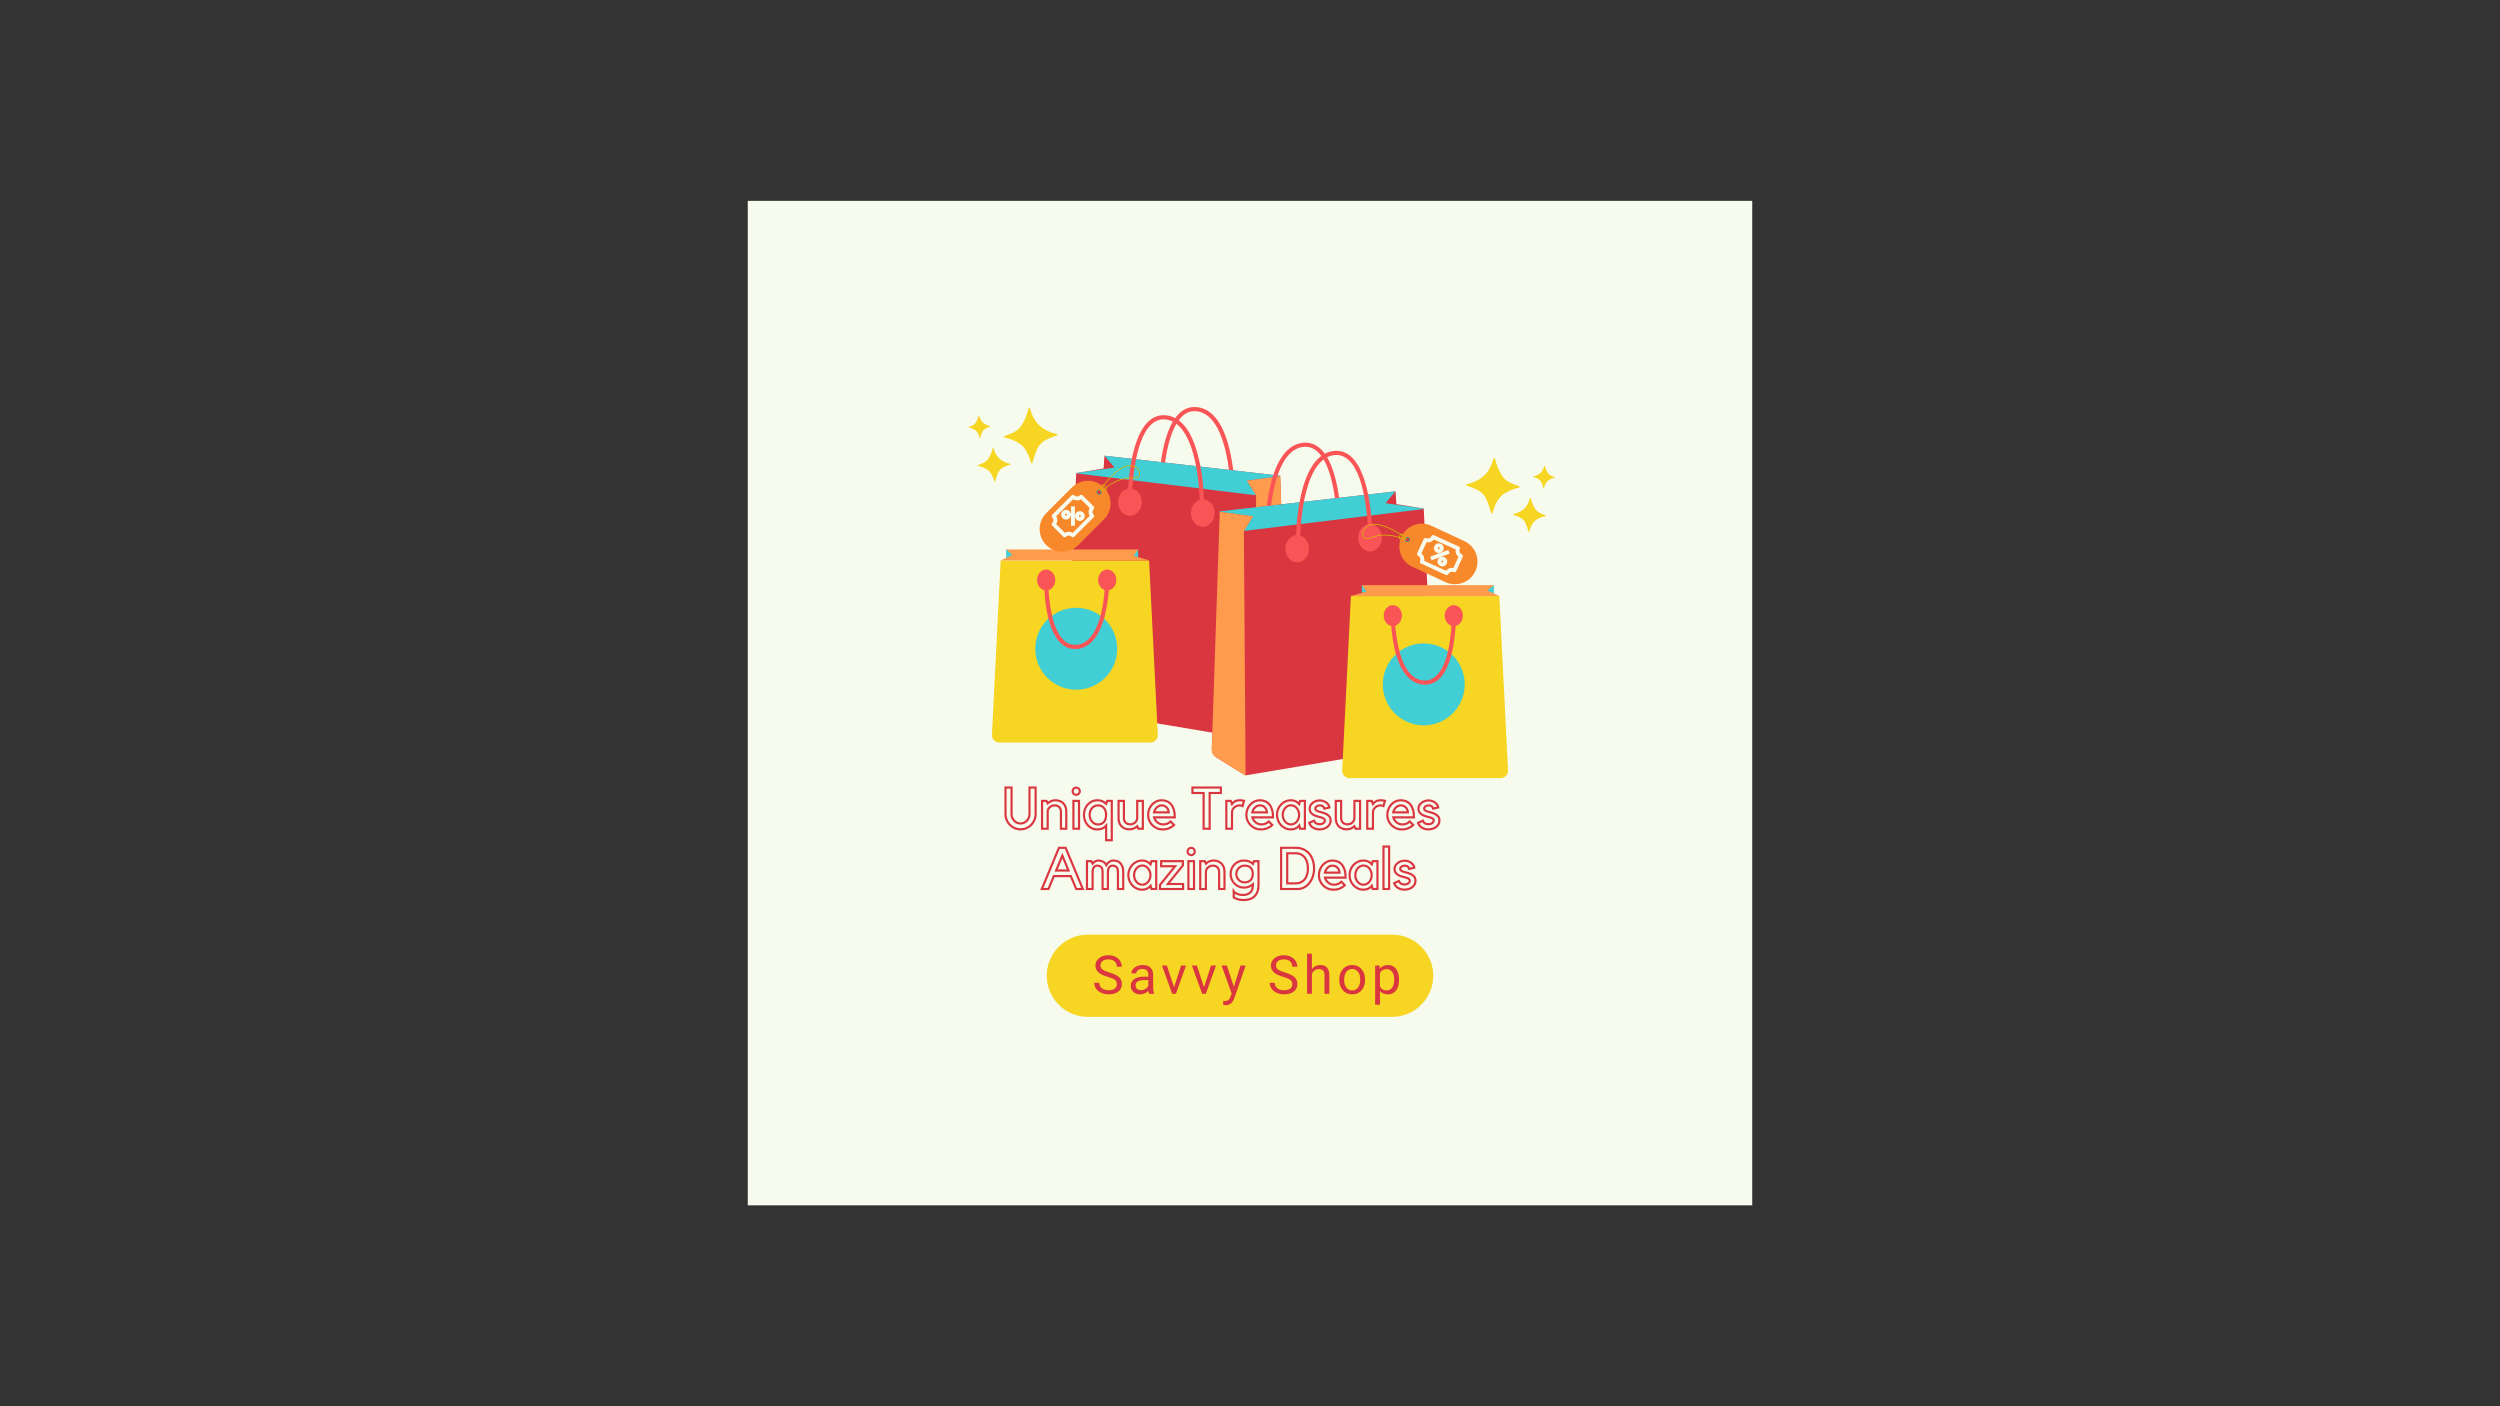 <svg xmlns="http://www.w3.org/2000/svg" xmlns:xlink="http://www.w3.org/1999/xlink" width="1920" viewBox="0 0 1440 810" height="1080" preserveAspectRatio="xMidYMid meet"><rect x="0" y="0" width="1440" height="810" fill="#333333" stroke="none"/><defs><g></g><clipPath id="6fe93ebbe3"><path d="M 430.715 115.715 L 1009.285 115.715 L 1009.285 694.285 L 430.715 694.285 Z M 430.715 115.715 " clip-rule="nonzero"></path></clipPath><clipPath id="19fbd516ff"><path d="M 667 234.023 L 712 234.023 L 712 287 L 667 287 Z M 667 234.023 " clip-rule="nonzero"></path></clipPath><clipPath id="6b6792828c"><path d="M 613 262 L 741.969 262 L 741.969 427 L 613 427 Z M 613 262 " clip-rule="nonzero"></path></clipPath><clipPath id="421a470456"><path d="M 718 274 L 741.969 274 L 741.969 427 L 718 427 Z M 718 274 " clip-rule="nonzero"></path></clipPath><clipPath id="117ed6491a"><path d="M 571.406 322 L 667 322 L 667 427.844 L 571.406 427.844 Z M 571.406 322 " clip-rule="nonzero"></path></clipPath><clipPath id="0f9d59f985"><path d="M 728 254.547 L 773 254.547 L 773 308 L 728 308 Z M 728 254.547 " clip-rule="nonzero"></path></clipPath><clipPath id="fc280d4a73"><path d="M 697.91 283 L 827 283 L 827 447 L 697.91 447 Z M 697.91 283 " clip-rule="nonzero"></path></clipPath><clipPath id="cbc6b65f08"><path d="M 697.91 294 L 722 294 L 722 447 L 697.91 447 Z M 697.91 294 " clip-rule="nonzero"></path></clipPath><clipPath id="7e95d222d7"><path d="M 773 343 L 868.59 343 L 868.59 448.367 L 773 448.367 Z M 773 343 " clip-rule="nonzero"></path></clipPath><clipPath id="ee9c64c535"><path d="M 598.828 276.93 L 639.688 276.93 L 639.688 317.785 L 598.828 317.785 Z M 598.828 276.93 " clip-rule="nonzero"></path></clipPath><clipPath id="fa82d9f06e"><path d="M 633.141 268.027 L 656.68 268.027 L 656.68 283.547 L 633.141 283.547 Z M 633.141 268.027 " clip-rule="nonzero"></path></clipPath><clipPath id="db270075b1"><path d="M 806 301 L 852 301 L 852 337 L 806 337 Z M 806 301 " clip-rule="nonzero"></path></clipPath><clipPath id="a1e8965846"><path d="M 783.312 304.312 L 837.676 284.516 L 854.703 331.273 L 800.336 351.066 Z M 783.312 304.312 " clip-rule="nonzero"></path></clipPath><clipPath id="5ad06996b7"><path d="M 837.688 284.516 L 783.32 304.309 L 800.344 351.062 L 854.711 331.27 Z M 837.688 284.516 " clip-rule="nonzero"></path></clipPath><clipPath id="dd6280ed05"><path d="M 840.723 292.883 L 802.332 306.863 L 816.312 345.262 L 854.703 331.281 Z M 840.723 292.883 " clip-rule="nonzero"></path></clipPath><clipPath id="8a282f8242"><path d="M 809 309 L 813 309 L 813 313 L 809 313 Z M 809 309 " clip-rule="nonzero"></path></clipPath><clipPath id="abb00bf8d6"><path d="M 783.312 304.312 L 837.676 284.516 L 854.703 331.273 L 800.336 351.066 Z M 783.312 304.312 " clip-rule="nonzero"></path></clipPath><clipPath id="c068cea74c"><path d="M 837.688 284.516 L 783.32 304.309 L 800.344 351.062 L 854.711 331.27 Z M 837.688 284.516 " clip-rule="nonzero"></path></clipPath><clipPath id="be89e91029"><path d="M 784 301 L 811 301 L 811 312 L 784 312 Z M 784 301 " clip-rule="nonzero"></path></clipPath><clipPath id="9148faa72a"><path d="M 783.312 304.312 L 837.676 284.516 L 854.703 331.273 L 800.336 351.066 Z M 783.312 304.312 " clip-rule="nonzero"></path></clipPath><clipPath id="d994501f1f"><path d="M 837.688 284.516 L 783.32 304.309 L 800.344 351.062 L 854.711 331.27 Z M 837.688 284.516 " clip-rule="nonzero"></path></clipPath><clipPath id="21968761df"><path d="M 805.438 296.258 L 783.32 304.309 L 788.633 318.895 L 810.75 310.84 Z M 805.438 296.258 " clip-rule="nonzero"></path></clipPath><clipPath id="7feb1436df"><path d="M 605 285 L 631 285 L 631 310 L 605 310 Z M 605 285 " clip-rule="nonzero"></path></clipPath><clipPath id="a098c48664"><path d="M 602.926 299.633 L 620.52 282.043 L 633.203 294.723 L 615.609 312.316 Z M 602.926 299.633 " clip-rule="nonzero"></path></clipPath><clipPath id="970197d848"><path d="M 602.926 299.633 L 620.52 282.043 L 633.203 294.723 L 615.609 312.316 Z M 602.926 299.633 " clip-rule="nonzero"></path></clipPath><clipPath id="97d4eb68c6"><path d="M 611 293 L 617 293 L 617 300 L 611 300 Z M 611 293 " clip-rule="nonzero"></path></clipPath><clipPath id="f4acf85343"><path d="M 602.926 299.633 L 620.52 282.043 L 633.203 294.723 L 615.609 312.316 Z M 602.926 299.633 " clip-rule="nonzero"></path></clipPath><clipPath id="275516b7c5"><path d="M 602.926 299.633 L 620.52 282.043 L 633.203 294.723 L 615.609 312.316 Z M 602.926 299.633 " clip-rule="nonzero"></path></clipPath><clipPath id="ce8ec81726"><path d="M 619 294 L 625 294 L 625 301 L 619 301 Z M 619 294 " clip-rule="nonzero"></path></clipPath><clipPath id="b1044cedcc"><path d="M 602.926 299.633 L 620.52 282.043 L 633.203 294.723 L 615.609 312.316 Z M 602.926 299.633 " clip-rule="nonzero"></path></clipPath><clipPath id="cd738e49d9"><path d="M 602.926 299.633 L 620.52 282.043 L 633.203 294.723 L 615.609 312.316 Z M 602.926 299.633 " clip-rule="nonzero"></path></clipPath><clipPath id="40eb3cedbf"><path d="M 616 291 L 620 291 L 620 303 L 616 303 Z M 616 291 " clip-rule="nonzero"></path></clipPath><clipPath id="a85bac085f"><path d="M 602.926 299.633 L 620.52 282.043 L 633.203 294.723 L 615.609 312.316 Z M 602.926 299.633 " clip-rule="nonzero"></path></clipPath><clipPath id="919d928dd6"><path d="M 602.926 299.633 L 620.52 282.043 L 633.203 294.723 L 615.609 312.316 Z M 602.926 299.633 " clip-rule="nonzero"></path></clipPath><clipPath id="6eb975930b"><path d="M 816 308 L 843 308 L 843 332 L 816 332 Z M 816 308 " clip-rule="nonzero"></path></clipPath><clipPath id="1b9682eab7"><path d="M 821.91 306.441 L 844.535 316.781 L 837.082 333.094 L 814.453 322.754 Z M 821.91 306.441 " clip-rule="nonzero"></path></clipPath><clipPath id="2c7657b6a8"><path d="M 821.91 306.441 L 844.535 316.781 L 837.082 333.094 L 814.453 322.754 Z M 821.91 306.441 " clip-rule="nonzero"></path></clipPath><clipPath id="70b76d3af5"><path d="M 825 312 L 832 312 L 832 319 L 825 319 Z M 825 312 " clip-rule="nonzero"></path></clipPath><clipPath id="7d0cd8fb57"><path d="M 821.91 306.441 L 844.535 316.781 L 837.082 333.094 L 814.453 322.754 Z M 821.91 306.441 " clip-rule="nonzero"></path></clipPath><clipPath id="65c01c29c0"><path d="M 821.91 306.441 L 844.535 316.781 L 837.082 333.094 L 814.453 322.754 Z M 821.91 306.441 " clip-rule="nonzero"></path></clipPath><clipPath id="e298ef0010"><path d="M 827 320 L 834 320 L 834 327 L 827 327 Z M 827 320 " clip-rule="nonzero"></path></clipPath><clipPath id="506c3d32c2"><path d="M 821.91 306.441 L 844.535 316.781 L 837.082 333.094 L 814.453 322.754 Z M 821.91 306.441 " clip-rule="nonzero"></path></clipPath><clipPath id="29294e3ad8"><path d="M 821.91 306.441 L 844.535 316.781 L 837.082 333.094 L 814.453 322.754 Z M 821.91 306.441 " clip-rule="nonzero"></path></clipPath><clipPath id="b23d2d8b0d"><path d="M 823 316 L 836 316 L 836 323 L 823 323 Z M 823 316 " clip-rule="nonzero"></path></clipPath><clipPath id="3df7c729fc"><path d="M 821.91 306.441 L 844.535 316.781 L 837.082 333.094 L 814.453 322.754 Z M 821.91 306.441 " clip-rule="nonzero"></path></clipPath><clipPath id="293ea7a1f4"><path d="M 821.91 306.441 L 844.535 316.781 L 837.082 333.094 L 814.453 322.754 Z M 821.91 306.441 " clip-rule="nonzero"></path></clipPath><clipPath id="5560438ee1"><path d="M 602.93 538.344 L 825.719 538.344 L 825.719 585.715 L 602.93 585.715 Z M 602.93 538.344 " clip-rule="nonzero"></path></clipPath><clipPath id="bd1acd19a2"><path d="M 626.613 538.344 L 801.871 538.344 C 808.156 538.344 814.18 540.836 818.621 545.281 C 823.062 549.723 825.559 555.746 825.559 562.027 C 825.559 568.309 823.062 574.336 818.621 578.777 C 814.18 583.219 808.156 585.715 801.871 585.715 L 626.613 585.715 C 620.332 585.715 614.309 583.219 609.867 578.777 C 605.422 574.336 602.93 568.309 602.93 562.027 C 602.93 555.746 605.422 549.723 609.867 545.281 C 614.309 540.836 620.332 538.344 626.613 538.344 Z M 626.613 538.344 " clip-rule="nonzero"></path></clipPath><clipPath id="73668350da"><path d="M 557.879 234.828 L 609.172 234.828 L 609.172 277.641 L 557.879 277.641 Z M 557.879 234.828 " clip-rule="nonzero"></path></clipPath><clipPath id="ea46f917db"><path d="M 844.387 263.734 L 895.879 263.734 L 895.879 306.547 L 844.387 306.547 Z M 844.387 263.734 " clip-rule="nonzero"></path></clipPath></defs><g clip-path="url(#6fe93ebbe3)"><path fill="#f7fbee" d="M 430.715 115.715 L 1009.285 115.715 L 1009.285 694.285 L 430.715 694.285 Z M 430.715 115.715 " fill-opacity="1" fill-rule="nonzero"></path></g><path fill="#42ced5" d="M 579.531 316.504 L 579.531 322.273 L 585.301 319.652 Z M 579.531 316.504 " fill-opacity="1" fill-rule="nonzero"></path><g clip-path="url(#19fbd516ff)"><path fill="#f95557" d="M 710.133 286.758 C 710.289 286.758 710.441 286.727 710.59 286.664 C 710.734 286.605 710.863 286.516 710.977 286.402 C 711.086 286.293 711.172 286.164 711.234 286.016 C 711.297 285.867 711.324 285.715 711.328 285.559 C 711.328 283.586 711.086 237.266 689.82 234.539 C 686.062 234.055 682.684 235.109 679.766 237.645 C 667.992 247.887 667.508 279.484 667.496 280.824 C 667.492 280.98 667.523 281.137 667.582 281.285 C 667.641 281.43 667.723 281.562 667.836 281.676 C 667.945 281.789 668.074 281.879 668.223 281.941 C 668.367 282.004 668.52 282.035 668.68 282.039 C 668.84 282.039 668.992 282.008 669.137 281.949 C 669.281 281.887 669.414 281.801 669.523 281.691 C 669.637 281.578 669.727 281.453 669.785 281.305 C 669.848 281.16 669.879 281.008 669.883 280.852 C 669.883 280.531 670.363 248.996 681.328 239.453 C 683.742 237.355 686.418 236.523 689.523 236.922 C 699.383 238.184 704.141 251.168 706.395 261.84 C 708.898 273.711 708.938 285.441 708.938 285.559 C 708.938 285.715 708.969 285.867 709.027 286.016 C 709.09 286.164 709.176 286.293 709.285 286.402 C 709.398 286.516 709.527 286.605 709.676 286.664 C 709.82 286.727 709.973 286.758 710.133 286.758 Z M 710.133 286.758 " fill-opacity="1" fill-rule="nonzero"></path></g><g clip-path="url(#6b6792828c)"><path fill="#d93640" d="M 737.406 274.027 L 742 410.309 C 742.02 410.879 741.965 411.441 741.836 412 C 741.703 412.555 741.504 413.086 741.234 413.59 C 740.965 414.094 740.633 414.551 740.242 414.969 C 739.852 415.383 739.414 415.742 738.926 416.043 L 722.707 426.125 L 613.621 407.77 L 619.918 272.445 L 635.652 269.824 L 636.176 262.48 Z M 737.406 274.027 " fill-opacity="1" fill-rule="nonzero"></path></g><path fill="#42ced5" d="M 636.176 262.48 L 737.406 274.02 L 737.414 274.316 L 718.262 276.902 L 723.508 285.297 L 620.18 272.707 L 619.945 272.441 L 641.945 269.297 Z M 636.176 262.48 " fill-opacity="1" fill-rule="nonzero"></path><g clip-path="url(#421a470456)"><path fill="#ff9b4d" d="M 723.508 285.293 L 718.262 276.898 L 737.414 274.312 L 742.051 411.781 C 742.074 412.488 741.922 413.152 741.59 413.773 C 741.258 414.395 740.793 414.891 740.195 415.266 L 722.723 426.125 L 722.539 426.094 Z M 723.508 285.293 " fill-opacity="1" fill-rule="nonzero"></path></g><path fill="#f95557" d="M 692.297 291.477 C 692.457 291.477 692.609 291.445 692.758 291.387 C 692.902 291.324 693.031 291.238 693.145 291.125 C 693.258 291.016 693.344 290.887 693.406 290.738 C 693.469 290.59 693.5 290.438 693.5 290.277 C 693.5 288.305 693.254 241.988 671.992 239.258 C 668.234 238.777 664.848 239.82 661.926 242.367 C 650.152 252.605 649.672 284.207 649.656 285.543 C 649.637 285.715 649.652 285.879 649.703 286.043 C 649.754 286.203 649.836 286.352 649.949 286.477 C 650.062 286.605 650.195 286.707 650.352 286.777 C 650.504 286.848 650.668 286.883 650.836 286.887 C 651.008 286.887 651.172 286.855 651.328 286.789 C 651.484 286.719 651.621 286.625 651.734 286.5 C 651.852 286.375 651.938 286.23 651.992 286.066 C 652.043 285.906 652.062 285.742 652.047 285.57 C 652.047 285.254 652.527 253.715 663.496 244.176 C 665.906 242.07 668.586 241.246 671.688 241.641 C 681.551 242.906 686.305 255.891 688.559 266.562 C 691.066 278.434 691.094 290.16 691.094 290.277 C 691.098 290.438 691.125 290.59 691.188 290.738 C 691.25 290.887 691.336 291.016 691.449 291.125 C 691.562 291.238 691.691 291.324 691.84 291.387 C 691.984 291.445 692.137 291.477 692.297 291.477 Z M 692.297 291.477 " fill-opacity="1" fill-rule="nonzero"></path><path fill="#f95557" d="M 686.004 295.523 C 686.004 296.039 686.051 296.551 686.137 297.059 C 686.223 297.566 686.352 298.059 686.523 298.535 C 686.695 299.012 686.906 299.465 687.156 299.895 C 687.402 300.324 687.688 300.723 688.004 301.086 C 688.32 301.453 688.664 301.777 689.035 302.066 C 689.406 302.352 689.801 302.594 690.215 302.793 C 690.629 302.992 691.055 303.141 691.492 303.242 C 691.934 303.34 692.375 303.391 692.824 303.391 C 693.27 303.391 693.715 303.34 694.152 303.242 C 694.594 303.141 695.02 302.992 695.434 302.793 C 695.844 302.594 696.238 302.352 696.609 302.066 C 696.984 301.777 697.328 301.453 697.645 301.086 C 697.961 300.723 698.242 300.324 698.492 299.895 C 698.742 299.465 698.949 299.012 699.121 298.535 C 699.293 298.059 699.422 297.566 699.508 297.059 C 699.598 296.551 699.641 296.039 699.641 295.523 C 699.641 295.008 699.598 294.496 699.508 293.988 C 699.422 293.48 699.293 292.988 699.121 292.512 C 698.949 292.035 698.742 291.582 698.492 291.152 C 698.242 290.723 697.961 290.324 697.645 289.957 C 697.328 289.594 696.984 289.266 696.609 288.98 C 696.238 288.691 695.844 288.449 695.434 288.254 C 695.02 288.055 694.594 287.906 694.152 287.805 C 693.715 287.703 693.27 287.652 692.824 287.652 C 692.375 287.652 691.934 287.703 691.492 287.805 C 691.055 287.906 690.629 288.055 690.215 288.254 C 689.801 288.449 689.406 288.691 689.035 288.98 C 688.664 289.266 688.32 289.594 688.004 289.957 C 687.688 290.324 687.402 290.723 687.156 291.152 C 686.906 291.582 686.695 292.035 686.523 292.512 C 686.352 292.988 686.223 293.48 686.137 293.988 C 686.051 294.496 686.004 295.008 686.004 295.523 Z M 686.004 295.523 " fill-opacity="1" fill-rule="nonzero"></path><path fill="#f95557" d="M 644.047 289.227 C 644.047 289.746 644.09 290.258 644.176 290.762 C 644.266 291.27 644.395 291.762 644.566 292.238 C 644.734 292.715 644.945 293.168 645.195 293.598 C 645.441 294.027 645.727 294.426 646.043 294.793 C 646.359 295.156 646.703 295.484 647.074 295.77 C 647.449 296.059 647.84 296.301 648.254 296.496 C 648.668 296.695 649.094 296.844 649.531 296.945 C 649.973 297.047 650.414 297.098 650.863 297.098 C 651.312 297.098 651.754 297.047 652.191 296.945 C 652.633 296.844 653.059 296.695 653.473 296.496 C 653.887 296.301 654.277 296.059 654.652 295.77 C 655.023 295.484 655.367 295.156 655.684 294.793 C 656 294.426 656.281 294.027 656.531 293.598 C 656.781 293.168 656.992 292.715 657.16 292.238 C 657.332 291.762 657.461 291.27 657.551 290.762 C 657.637 290.258 657.68 289.746 657.68 289.227 C 657.68 288.711 657.637 288.199 657.551 287.691 C 657.461 287.188 657.332 286.695 657.16 286.215 C 656.992 285.738 656.781 285.285 656.531 284.855 C 656.281 284.426 656 284.027 655.684 283.664 C 655.367 283.297 655.023 282.973 654.652 282.684 C 654.277 282.398 653.887 282.156 653.473 281.957 C 653.059 281.762 652.633 281.609 652.191 281.512 C 651.754 281.41 651.312 281.359 650.863 281.359 C 650.414 281.359 649.973 281.41 649.531 281.512 C 649.094 281.609 648.668 281.762 648.254 281.957 C 647.84 282.156 647.449 282.398 647.074 282.684 C 646.703 282.973 646.359 283.297 646.043 283.664 C 645.727 284.027 645.441 284.426 645.195 284.855 C 644.945 285.285 644.734 285.738 644.566 286.215 C 644.395 286.695 644.266 287.188 644.176 287.691 C 644.09 288.199 644.047 288.711 644.047 289.227 Z M 644.047 289.227 " fill-opacity="1" fill-rule="nonzero"></path><g clip-path="url(#117ed6491a)"><path fill="#f6d523" d="M 575.66 427.699 L 662.602 427.699 C 662.891 427.699 663.18 427.668 663.465 427.609 C 663.75 427.551 664.027 427.465 664.297 427.348 C 664.562 427.234 664.816 427.094 665.055 426.926 C 665.297 426.762 665.516 426.57 665.715 426.359 C 665.918 426.148 666.094 425.922 666.25 425.672 C 666.402 425.426 666.531 425.164 666.633 424.891 C 666.734 424.617 666.805 424.34 666.852 424.051 C 666.895 423.762 666.91 423.473 666.895 423.18 L 661.875 322.812 L 576.383 322.812 L 571.363 423.18 C 571.352 423.473 571.363 423.762 571.41 424.051 C 571.453 424.34 571.527 424.617 571.629 424.891 C 571.73 425.164 571.855 425.426 572.012 425.672 C 572.164 425.922 572.344 426.148 572.543 426.359 C 572.742 426.57 572.965 426.762 573.203 426.926 C 573.441 427.094 573.695 427.234 573.965 427.348 C 574.23 427.465 574.508 427.551 574.793 427.609 C 575.078 427.668 575.367 427.699 575.66 427.699 Z M 575.66 427.699 " fill-opacity="1" fill-rule="nonzero"></path></g><path fill="#42ced5" d="M 655.582 316.504 L 655.582 320.945 L 650.863 320.176 Z M 655.582 316.504 " fill-opacity="1" fill-rule="nonzero"></path><path fill="#ff9b4d" d="M 661.875 322.797 L 652.961 320.176 L 655.582 316.504 L 579.531 316.504 L 583.199 319.652 L 576.383 322.797 Z M 661.875 322.797 " fill-opacity="1" fill-rule="nonzero"></path><path fill="#42ced5" d="M 596.312 373.672 C 596.312 374.445 596.352 375.219 596.426 375.988 C 596.504 376.758 596.617 377.52 596.766 378.277 C 596.918 379.035 597.105 379.785 597.328 380.523 C 597.555 381.266 597.812 381.992 598.109 382.707 C 598.406 383.422 598.734 384.117 599.102 384.801 C 599.465 385.48 599.859 386.145 600.289 386.785 C 600.719 387.43 601.18 388.051 601.672 388.648 C 602.16 389.246 602.68 389.816 603.227 390.363 C 603.773 390.91 604.344 391.43 604.941 391.918 C 605.539 392.41 606.16 392.871 606.805 393.301 C 607.445 393.727 608.109 394.125 608.789 394.488 C 609.473 394.855 610.168 395.184 610.883 395.48 C 611.598 395.777 612.324 396.035 613.066 396.262 C 613.805 396.484 614.555 396.672 615.312 396.824 C 616.07 396.973 616.832 397.086 617.602 397.164 C 618.371 397.238 619.145 397.277 619.918 397.277 C 620.688 397.277 621.461 397.238 622.23 397.164 C 623 397.086 623.762 396.973 624.52 396.824 C 625.281 396.672 626.027 396.484 626.77 396.262 C 627.508 396.035 628.234 395.777 628.949 395.48 C 629.664 395.184 630.359 394.855 631.043 394.488 C 631.727 394.125 632.387 393.727 633.031 393.301 C 633.672 392.871 634.293 392.41 634.891 391.918 C 635.488 391.43 636.059 390.91 636.605 390.363 C 637.152 389.816 637.672 389.246 638.16 388.648 C 638.652 388.051 639.113 387.43 639.543 386.785 C 639.973 386.145 640.367 385.48 640.734 384.801 C 641.098 384.117 641.426 383.422 641.723 382.707 C 642.02 381.992 642.277 381.266 642.504 380.523 C 642.727 379.785 642.914 379.035 643.066 378.277 C 643.219 377.52 643.332 376.758 643.406 375.988 C 643.48 375.219 643.52 374.445 643.52 373.672 C 643.52 372.898 643.48 372.129 643.406 371.359 C 643.332 370.59 643.219 369.828 643.066 369.07 C 642.914 368.309 642.727 367.562 642.504 366.82 C 642.277 366.082 642.02 365.355 641.723 364.641 C 641.426 363.926 641.098 363.227 640.734 362.547 C 640.367 361.863 639.973 361.203 639.543 360.559 C 639.113 359.918 638.652 359.297 638.16 358.699 C 637.672 358.102 637.152 357.531 636.605 356.984 C 636.059 356.438 635.488 355.918 634.891 355.426 C 634.293 354.938 633.672 354.477 633.031 354.047 C 632.387 353.617 631.727 353.223 631.043 352.855 C 630.359 352.492 629.664 352.164 628.949 351.867 C 628.234 351.57 627.508 351.312 626.77 351.086 C 626.027 350.863 625.281 350.676 624.52 350.523 C 623.762 350.371 623 350.258 622.23 350.184 C 621.461 350.109 620.688 350.07 619.918 350.07 C 619.145 350.07 618.371 350.109 617.602 350.184 C 616.832 350.258 616.07 350.371 615.312 350.523 C 614.555 350.676 613.805 350.863 613.066 351.086 C 612.324 351.312 611.598 351.57 610.883 351.867 C 610.168 352.164 609.473 352.492 608.789 352.855 C 608.109 353.223 607.445 353.617 606.805 354.047 C 606.16 354.477 605.539 354.938 604.941 355.426 C 604.344 355.918 603.773 356.438 603.227 356.984 C 602.68 357.531 602.16 358.102 601.672 358.699 C 601.18 359.297 600.719 359.918 600.289 360.559 C 599.859 361.203 599.465 361.863 599.102 362.547 C 598.734 363.227 598.406 363.926 598.109 364.641 C 597.812 365.355 597.555 366.082 597.328 366.82 C 597.105 367.562 596.918 368.309 596.766 369.07 C 596.617 369.828 596.504 370.59 596.426 371.359 C 596.352 372.129 596.312 372.898 596.312 373.672 Z M 596.312 373.672 " fill-opacity="1" fill-rule="nonzero"></path><path fill="#f95557" d="M 632.508 334.074 C 632.508 334.473 632.539 334.863 632.609 335.254 C 632.676 335.641 632.773 336.02 632.906 336.383 C 633.039 336.75 633.199 337.098 633.391 337.426 C 633.582 337.758 633.801 338.062 634.043 338.34 C 634.285 338.621 634.551 338.871 634.836 339.09 C 635.125 339.312 635.426 339.496 635.742 339.648 C 636.062 339.801 636.391 339.914 636.727 339.992 C 637.066 340.07 637.406 340.109 637.75 340.109 C 638.094 340.109 638.438 340.07 638.773 339.992 C 639.109 339.914 639.438 339.801 639.758 339.648 C 640.074 339.496 640.379 339.312 640.664 339.09 C 640.949 338.871 641.215 338.621 641.457 338.34 C 641.703 338.062 641.918 337.758 642.109 337.426 C 642.301 337.098 642.465 336.75 642.594 336.383 C 642.727 336.02 642.828 335.641 642.895 335.254 C 642.961 334.863 642.992 334.473 642.992 334.074 C 642.992 333.68 642.961 333.289 642.895 332.898 C 642.828 332.512 642.727 332.133 642.594 331.766 C 642.465 331.402 642.301 331.055 642.109 330.723 C 641.918 330.395 641.703 330.09 641.457 329.809 C 641.215 329.531 640.949 329.281 640.664 329.059 C 640.379 328.84 640.074 328.652 639.758 328.504 C 639.438 328.352 639.109 328.238 638.773 328.16 C 638.438 328.082 638.094 328.043 637.75 328.043 C 637.406 328.043 637.066 328.082 636.727 328.16 C 636.391 328.238 636.062 328.352 635.742 328.504 C 635.426 328.652 635.125 328.84 634.836 329.059 C 634.551 329.281 634.285 329.531 634.043 329.809 C 633.801 330.09 633.582 330.395 633.391 330.723 C 633.199 331.055 633.039 331.402 632.906 331.766 C 632.773 332.133 632.676 332.512 632.609 332.898 C 632.539 333.289 632.508 333.68 632.508 334.074 Z M 632.508 334.074 " fill-opacity="1" fill-rule="nonzero"></path><path fill="#f95557" d="M 597.363 334.074 C 597.363 334.473 597.398 334.863 597.465 335.254 C 597.531 335.641 597.633 336.02 597.762 336.383 C 597.895 336.75 598.059 337.098 598.246 337.426 C 598.438 337.758 598.656 338.062 598.898 338.34 C 599.145 338.621 599.41 338.871 599.695 339.09 C 599.98 339.312 600.285 339.496 600.602 339.648 C 600.918 339.801 601.246 339.914 601.586 339.992 C 601.922 340.07 602.266 340.109 602.609 340.109 C 602.953 340.109 603.293 340.07 603.633 339.992 C 603.969 339.914 604.297 339.801 604.613 339.648 C 604.934 339.496 605.234 339.312 605.52 339.09 C 605.809 338.871 606.074 338.621 606.316 338.34 C 606.559 338.062 606.777 337.758 606.969 337.426 C 607.16 337.098 607.32 336.75 607.453 336.383 C 607.586 336.02 607.684 335.641 607.75 335.254 C 607.816 334.863 607.852 334.473 607.852 334.074 C 607.852 333.68 607.816 333.289 607.75 332.898 C 607.684 332.512 607.586 332.133 607.453 331.766 C 607.32 331.402 607.16 331.055 606.969 330.723 C 606.777 330.395 606.559 330.09 606.316 329.809 C 606.074 329.531 605.809 329.281 605.52 329.059 C 605.234 328.84 604.934 328.652 604.613 328.504 C 604.297 328.352 603.969 328.238 603.633 328.16 C 603.293 328.082 602.953 328.043 602.609 328.043 C 602.266 328.043 601.922 328.082 601.586 328.16 C 601.246 328.238 600.918 328.352 600.602 328.504 C 600.285 328.652 599.98 328.84 599.695 329.059 C 599.41 329.281 599.145 329.531 598.898 329.809 C 598.656 330.09 598.438 330.395 598.246 330.723 C 598.059 331.055 597.895 331.402 597.762 331.766 C 597.633 332.133 597.531 332.512 597.465 332.898 C 597.398 333.289 597.363 333.68 597.363 334.074 Z M 597.363 334.074 " fill-opacity="1" fill-rule="nonzero"></path><path fill="#f95557" d="M 619.219 373.848 C 619.473 373.848 619.73 373.848 619.988 373.824 C 627.859 373.359 633.645 366.285 636.688 353.363 C 638.102 347.102 638.855 340.758 638.953 334.336 C 638.918 334.031 638.789 333.773 638.559 333.57 C 638.332 333.363 638.062 333.262 637.758 333.262 C 637.449 333.262 637.184 333.363 636.953 333.57 C 636.727 333.773 636.594 334.031 636.562 334.336 C 636.562 334.695 636.359 370.457 619.859 371.426 C 617.09 371.586 614.738 370.695 612.629 368.695 C 603.578 360.055 603.789 334.609 603.789 334.352 C 603.793 334.191 603.766 334.039 603.707 333.891 C 603.645 333.742 603.562 333.613 603.449 333.496 C 603.34 333.383 603.211 333.297 603.062 333.234 C 602.918 333.172 602.766 333.137 602.605 333.137 C 602.445 333.137 602.293 333.168 602.148 333.227 C 602.004 333.285 601.875 333.371 601.762 333.484 C 601.648 333.594 601.562 333.723 601.5 333.867 C 601.438 334.012 601.406 334.164 601.402 334.32 C 601.402 335.41 601.16 361.078 610.961 370.434 C 613.328 372.688 616.102 373.848 619.219 373.848 Z M 619.219 373.848 " fill-opacity="1" fill-rule="nonzero"></path><path fill="#42ced5" d="M 860.465 337.027 L 860.465 342.797 L 854.695 340.176 Z M 860.465 337.027 " fill-opacity="1" fill-rule="nonzero"></path><g clip-path="url(#0f9d59f985)"><path fill="#f95557" d="M 729.863 307.285 C 729.707 307.281 729.555 307.25 729.406 307.188 C 729.262 307.129 729.133 307.039 729.02 306.93 C 728.91 306.816 728.824 306.688 728.762 306.539 C 728.703 306.395 728.672 306.242 728.672 306.082 C 728.672 304.109 728.91 257.789 750.18 255.066 C 753.934 254.578 757.312 255.633 760.23 258.168 C 772.008 268.41 772.488 300.008 772.5 301.348 C 772.504 301.508 772.477 301.66 772.418 301.809 C 772.355 301.957 772.273 302.086 772.16 302.199 C 772.051 302.312 771.922 302.402 771.773 302.465 C 771.629 302.527 771.477 302.559 771.316 302.562 C 771.16 302.562 771.008 302.531 770.859 302.473 C 770.715 302.41 770.586 302.324 770.473 302.215 C 770.359 302.105 770.273 301.977 770.211 301.828 C 770.148 301.684 770.117 301.531 770.113 301.375 C 770.113 301.055 769.633 269.52 758.668 259.977 C 756.254 257.879 753.578 257.047 750.477 257.445 C 740.617 258.707 735.855 271.695 733.602 282.367 C 731.098 294.234 731.059 305.965 731.059 306.082 C 731.059 306.242 731.027 306.395 730.969 306.539 C 730.906 306.688 730.82 306.816 730.711 306.93 C 730.598 307.039 730.469 307.129 730.324 307.188 C 730.176 307.25 730.023 307.281 729.863 307.285 Z M 729.863 307.285 " fill-opacity="1" fill-rule="nonzero"></path></g><g clip-path="url(#fc280d4a73)"><path fill="#d93640" d="M 702.59 294.551 L 697.996 430.832 C 697.977 431.402 698.031 431.965 698.164 432.523 C 698.293 433.078 698.492 433.609 698.762 434.113 C 699.031 434.617 699.363 435.074 699.754 435.492 C 700.145 435.906 700.582 436.266 701.07 436.566 L 717.289 446.648 L 826.375 428.293 L 820.082 292.969 L 804.348 290.348 L 803.82 283.004 Z M 702.59 294.551 " fill-opacity="1" fill-rule="nonzero"></path></g><path fill="#42ced5" d="M 803.82 283.004 L 702.59 294.543 L 702.582 294.84 L 721.738 297.426 L 716.488 305.82 L 819.816 293.23 L 820.055 292.965 L 798.051 289.82 Z M 803.82 283.004 " fill-opacity="1" fill-rule="nonzero"></path><g clip-path="url(#cbc6b65f08)"><path fill="#ff9b4d" d="M 716.488 305.816 L 721.738 297.426 L 702.582 294.836 L 697.945 432.305 C 697.922 433.012 698.074 433.676 698.406 434.297 C 698.738 434.918 699.203 435.418 699.801 435.789 L 717.273 446.648 L 717.461 446.617 Z M 716.488 305.816 " fill-opacity="1" fill-rule="nonzero"></path></g><path fill="#f95557" d="M 747.699 312 C 747.539 312 747.387 311.973 747.238 311.91 C 747.094 311.848 746.965 311.762 746.852 311.652 C 746.738 311.539 746.652 311.41 746.59 311.262 C 746.527 311.113 746.5 310.961 746.496 310.805 C 746.496 308.828 746.742 262.512 768.004 259.781 C 771.762 259.301 775.148 260.348 778.07 262.891 C 789.844 273.133 790.324 304.73 790.34 306.066 C 790.359 306.238 790.344 306.402 790.293 306.566 C 790.242 306.73 790.16 306.875 790.047 307.004 C 789.934 307.129 789.801 307.23 789.648 307.301 C 789.492 307.371 789.328 307.41 789.16 307.41 C 788.988 307.414 788.824 307.379 788.668 307.312 C 788.512 307.246 788.375 307.148 788.262 307.023 C 788.145 306.898 788.062 306.754 788.008 306.594 C 787.953 306.43 787.934 306.266 787.949 306.094 C 787.949 305.777 787.469 274.238 776.504 264.699 C 774.09 262.598 771.41 261.77 768.309 262.164 C 758.445 263.43 753.691 276.414 751.438 287.086 C 748.934 298.957 748.902 310.684 748.902 310.805 C 748.902 310.961 748.871 311.113 748.809 311.262 C 748.746 311.41 748.66 311.539 748.547 311.652 C 748.434 311.762 748.305 311.848 748.16 311.91 C 748.012 311.973 747.859 312 747.699 312 Z M 747.699 312 " fill-opacity="1" fill-rule="nonzero"></path><path fill="#f95557" d="M 753.992 316.047 C 753.992 316.562 753.949 317.074 753.859 317.582 C 753.773 318.09 753.645 318.582 753.473 319.059 C 753.301 319.535 753.09 319.988 752.844 320.418 C 752.594 320.848 752.312 321.246 751.996 321.609 C 751.676 321.977 751.332 322.301 750.961 322.59 C 750.59 322.875 750.195 323.117 749.781 323.316 C 749.367 323.516 748.941 323.664 748.504 323.766 C 748.066 323.867 747.621 323.914 747.172 323.914 C 746.727 323.914 746.281 323.867 745.844 323.766 C 745.406 323.664 744.977 323.516 744.566 323.316 C 744.152 323.117 743.758 322.875 743.387 322.59 C 743.016 322.301 742.668 321.977 742.352 321.609 C 742.035 321.246 741.754 320.848 741.504 320.418 C 741.258 319.988 741.047 319.535 740.875 319.059 C 740.703 318.582 740.574 318.09 740.488 317.582 C 740.398 317.074 740.355 316.562 740.355 316.047 C 740.355 315.531 740.398 315.02 740.488 314.512 C 740.574 314.004 740.703 313.512 740.875 313.035 C 741.047 312.559 741.258 312.105 741.504 311.676 C 741.754 311.246 742.035 310.848 742.352 310.484 C 742.668 310.117 743.016 309.793 743.387 309.504 C 743.758 309.219 744.152 308.973 744.566 308.777 C 744.977 308.578 745.406 308.43 745.844 308.328 C 746.281 308.227 746.727 308.18 747.172 308.18 C 747.621 308.18 748.066 308.227 748.504 308.328 C 748.941 308.43 749.367 308.578 749.781 308.777 C 750.195 308.973 750.59 309.219 750.961 309.504 C 751.332 309.793 751.676 310.117 751.996 310.484 C 752.312 310.848 752.594 311.246 752.844 311.676 C 753.09 312.105 753.301 312.559 753.473 313.035 C 753.645 313.512 753.773 314.004 753.859 314.512 C 753.949 315.02 753.992 315.531 753.992 316.047 Z M 753.992 316.047 " fill-opacity="1" fill-rule="nonzero"></path><path fill="#f95557" d="M 795.949 309.75 C 795.949 310.27 795.906 310.781 795.82 311.285 C 795.734 311.793 795.602 312.285 795.434 312.762 C 795.262 313.242 795.051 313.695 794.801 314.125 C 794.555 314.555 794.27 314.949 793.953 315.316 C 793.637 315.68 793.293 316.008 792.922 316.293 C 792.551 316.582 792.156 316.824 791.742 317.023 C 791.328 317.219 790.902 317.367 790.465 317.469 C 790.023 317.57 789.582 317.621 789.133 317.621 C 788.688 317.621 788.242 317.57 787.805 317.469 C 787.363 317.367 786.938 317.219 786.523 317.023 C 786.109 316.824 785.719 316.582 785.348 316.293 C 784.973 316.008 784.629 315.68 784.312 315.316 C 783.996 314.949 783.715 314.555 783.465 314.125 C 783.215 313.695 783.008 313.242 782.836 312.762 C 782.664 312.285 782.535 311.793 782.445 311.285 C 782.359 310.781 782.316 310.27 782.316 309.75 C 782.316 309.234 782.359 308.723 782.445 308.215 C 782.535 307.711 782.664 307.219 782.836 306.742 C 783.008 306.262 783.215 305.809 783.465 305.379 C 783.715 304.949 783.996 304.555 784.312 304.188 C 784.629 303.82 784.973 303.496 785.348 303.207 C 785.719 302.922 786.109 302.68 786.523 302.48 C 786.938 302.285 787.363 302.133 787.805 302.035 C 788.242 301.934 788.688 301.883 789.133 301.883 C 789.582 301.883 790.023 301.934 790.465 302.035 C 790.902 302.133 791.328 302.285 791.742 302.48 C 792.156 302.68 792.551 302.922 792.922 303.207 C 793.293 303.496 793.637 303.82 793.953 304.188 C 794.27 304.555 794.555 304.949 794.801 305.379 C 795.051 305.809 795.262 306.262 795.434 306.742 C 795.602 307.219 795.734 307.711 795.82 308.215 C 795.906 308.723 795.949 309.234 795.949 309.75 Z M 795.949 309.75 " fill-opacity="1" fill-rule="nonzero"></path><g clip-path="url(#7e95d222d7)"><path fill="#f6d523" d="M 864.336 448.223 L 777.398 448.223 C 777.105 448.223 776.816 448.191 776.531 448.133 C 776.246 448.074 775.969 447.988 775.703 447.871 C 775.434 447.758 775.18 447.617 774.941 447.449 C 774.703 447.285 774.48 447.094 774.281 446.883 C 774.078 446.672 773.902 446.445 773.75 446.195 C 773.594 445.949 773.465 445.688 773.363 445.414 C 773.262 445.145 773.191 444.863 773.148 444.574 C 773.102 444.285 773.086 443.996 773.102 443.707 L 778.121 343.336 L 863.613 343.336 L 868.633 443.707 C 868.648 443.996 868.633 444.285 868.586 444.574 C 868.543 444.863 868.469 445.141 868.371 445.414 C 868.27 445.688 868.141 445.949 867.984 446.195 C 867.832 446.445 867.652 446.672 867.453 446.883 C 867.254 447.094 867.031 447.285 866.793 447.449 C 866.555 447.617 866.301 447.758 866.031 447.871 C 865.766 447.988 865.488 448.074 865.203 448.133 C 864.918 448.191 864.629 448.223 864.336 448.223 Z M 864.336 448.223 " fill-opacity="1" fill-rule="nonzero"></path></g><path fill="#42ced5" d="M 784.414 337.027 L 784.414 341.469 L 789.133 340.699 Z M 784.414 337.027 " fill-opacity="1" fill-rule="nonzero"></path><path fill="#ff9b4d" d="M 778.121 343.32 L 787.039 340.699 L 784.414 337.027 L 860.465 337.027 L 856.797 340.176 L 863.613 343.32 Z M 778.121 343.32 " fill-opacity="1" fill-rule="nonzero"></path><path fill="#42ced5" d="M 843.684 394.195 C 843.684 394.969 843.645 395.742 843.57 396.512 C 843.496 397.281 843.383 398.043 843.23 398.801 C 843.078 399.559 842.891 400.309 842.668 401.051 C 842.441 401.789 842.184 402.516 841.887 403.23 C 841.59 403.945 841.262 404.641 840.898 405.324 C 840.531 406.004 840.137 406.668 839.707 407.312 C 839.277 407.953 838.816 408.574 838.324 409.172 C 837.836 409.77 837.316 410.34 836.77 410.887 C 836.223 411.434 835.652 411.953 835.055 412.441 C 834.457 412.934 833.836 413.395 833.195 413.824 C 832.551 414.254 831.887 414.648 831.207 415.012 C 830.523 415.379 829.828 415.707 829.113 416.004 C 828.398 416.301 827.672 416.559 826.934 416.785 C 826.191 417.008 825.441 417.195 824.684 417.348 C 823.926 417.496 823.164 417.609 822.395 417.688 C 821.625 417.762 820.852 417.801 820.082 417.801 C 819.309 417.801 818.535 417.762 817.766 417.688 C 816.996 417.609 816.234 417.496 815.477 417.348 C 814.719 417.195 813.969 417.008 813.227 416.785 C 812.488 416.559 811.762 416.301 811.047 416.004 C 810.332 415.707 809.637 415.379 808.953 415.012 C 808.273 414.648 807.609 414.254 806.969 413.824 C 806.324 413.395 805.703 412.934 805.105 412.441 C 804.508 411.953 803.938 411.434 803.391 410.887 C 802.844 410.34 802.324 409.77 801.836 409.172 C 801.344 408.574 800.883 407.953 800.453 407.312 C 800.023 406.668 799.629 406.004 799.266 405.324 C 798.898 404.641 798.57 403.945 798.273 403.23 C 797.977 402.516 797.719 401.789 797.492 401.051 C 797.27 400.309 797.082 399.559 796.93 398.801 C 796.781 398.043 796.668 397.281 796.59 396.512 C 796.516 395.742 796.477 394.969 796.477 394.195 C 796.477 393.426 796.516 392.652 796.59 391.883 C 796.668 391.113 796.781 390.352 796.93 389.594 C 797.082 388.836 797.27 388.086 797.492 387.344 C 797.719 386.605 797.977 385.879 798.273 385.164 C 798.57 384.449 798.898 383.754 799.266 383.07 C 799.629 382.391 800.023 381.727 800.453 381.082 C 800.883 380.441 801.344 379.82 801.836 379.223 C 802.324 378.625 802.844 378.055 803.391 377.508 C 803.938 376.961 804.508 376.441 805.105 375.953 C 805.703 375.461 806.324 375 806.969 374.57 C 807.609 374.141 808.273 373.746 808.953 373.379 C 809.637 373.016 810.332 372.688 811.047 372.391 C 811.762 372.094 812.488 371.836 813.227 371.609 C 813.969 371.387 814.719 371.199 815.477 371.047 C 816.234 370.895 816.996 370.781 817.766 370.707 C 818.535 370.633 819.309 370.594 820.082 370.594 C 820.852 370.594 821.625 370.633 822.395 370.707 C 823.164 370.781 823.926 370.895 824.684 371.047 C 825.441 371.199 826.191 371.387 826.934 371.609 C 827.672 371.836 828.398 372.094 829.113 372.391 C 829.828 372.688 830.523 373.016 831.207 373.379 C 831.887 373.746 832.551 374.141 833.195 374.57 C 833.836 375 834.457 375.461 835.055 375.953 C 835.652 376.441 836.223 376.961 836.77 377.508 C 837.316 378.055 837.836 378.625 838.324 379.223 C 838.816 379.82 839.277 380.441 839.707 381.082 C 840.137 381.727 840.531 382.391 840.898 383.07 C 841.262 383.754 841.59 384.449 841.887 385.164 C 842.184 385.879 842.441 386.605 842.668 387.344 C 842.891 388.086 843.078 388.836 843.23 389.594 C 843.383 390.352 843.496 391.113 843.57 391.883 C 843.645 392.652 843.684 393.426 843.684 394.195 Z M 843.684 394.195 " fill-opacity="1" fill-rule="nonzero"></path><path fill="#f95557" d="M 807.488 354.602 C 807.488 354.996 807.457 355.387 807.391 355.777 C 807.32 356.164 807.223 356.543 807.09 356.906 C 806.957 357.273 806.797 357.621 806.605 357.949 C 806.414 358.281 806.199 358.586 805.953 358.863 C 805.711 359.145 805.445 359.395 805.16 359.617 C 804.875 359.836 804.57 360.02 804.254 360.172 C 803.934 360.324 803.605 360.438 803.27 360.516 C 802.93 360.594 802.59 360.633 802.246 360.633 C 801.902 360.633 801.562 360.594 801.223 360.516 C 800.887 360.438 800.559 360.324 800.238 360.172 C 799.922 360.02 799.621 359.836 799.332 359.617 C 799.047 359.395 798.781 359.145 798.539 358.863 C 798.293 358.586 798.078 358.281 797.887 357.949 C 797.695 357.621 797.535 357.273 797.402 356.906 C 797.27 356.543 797.172 356.164 797.102 355.777 C 797.035 355.387 797.004 354.996 797.004 354.602 C 797.004 354.203 797.035 353.812 797.102 353.422 C 797.172 353.035 797.27 352.656 797.402 352.293 C 797.535 351.926 797.695 351.578 797.887 351.25 C 798.078 350.918 798.293 350.613 798.539 350.336 C 798.781 350.055 799.047 349.805 799.332 349.586 C 799.621 349.363 799.922 349.18 800.238 349.027 C 800.559 348.875 800.887 348.762 801.223 348.684 C 801.562 348.605 801.902 348.566 802.246 348.566 C 802.59 348.566 802.93 348.605 803.27 348.684 C 803.605 348.762 803.934 348.875 804.254 349.027 C 804.57 349.18 804.875 349.363 805.16 349.586 C 805.445 349.805 805.711 350.055 805.953 350.336 C 806.199 350.613 806.414 350.918 806.605 351.25 C 806.797 351.578 806.957 351.926 807.09 352.293 C 807.223 352.656 807.32 353.035 807.391 353.422 C 807.457 353.812 807.488 354.203 807.488 354.602 Z M 807.488 354.602 " fill-opacity="1" fill-rule="nonzero"></path><path fill="#f95557" d="M 842.633 354.602 C 842.633 354.996 842.598 355.387 842.531 355.777 C 842.465 356.164 842.363 356.543 842.234 356.906 C 842.102 357.273 841.941 357.621 841.75 357.949 C 841.559 358.281 841.34 358.586 841.098 358.863 C 840.852 359.145 840.59 359.395 840.301 359.617 C 840.016 359.836 839.715 360.02 839.395 360.172 C 839.078 360.324 838.75 360.438 838.41 360.516 C 838.074 360.594 837.734 360.633 837.387 360.633 C 837.043 360.633 836.703 360.594 836.367 360.516 C 836.027 360.438 835.699 360.324 835.383 360.172 C 835.062 360.02 834.762 359.836 834.477 359.617 C 834.188 359.395 833.926 359.145 833.68 358.863 C 833.438 358.586 833.219 358.281 833.027 357.949 C 832.836 357.621 832.676 357.273 832.543 356.906 C 832.414 356.543 832.312 356.164 832.246 355.777 C 832.18 355.387 832.145 354.996 832.145 354.602 C 832.145 354.203 832.18 353.812 832.246 353.422 C 832.312 353.035 832.414 352.656 832.543 352.293 C 832.676 351.926 832.836 351.578 833.027 351.25 C 833.219 350.918 833.438 350.613 833.68 350.336 C 833.926 350.055 834.188 349.805 834.477 349.586 C 834.762 349.363 835.062 349.18 835.383 349.027 C 835.699 348.875 836.027 348.762 836.367 348.684 C 836.703 348.605 837.043 348.566 837.387 348.566 C 837.734 348.566 838.074 348.605 838.41 348.684 C 838.75 348.762 839.078 348.875 839.395 349.027 C 839.715 349.18 840.016 349.363 840.301 349.586 C 840.59 349.805 840.852 350.055 841.098 350.336 C 841.34 350.613 841.559 350.918 841.75 351.25 C 841.941 351.578 842.102 351.926 842.234 352.293 C 842.363 352.656 842.465 353.035 842.531 353.422 C 842.598 353.812 842.633 354.203 842.633 354.602 Z M 842.633 354.602 " fill-opacity="1" fill-rule="nonzero"></path><path fill="#f95557" d="M 820.777 394.371 C 820.523 394.371 820.27 394.371 820.008 394.348 C 812.137 393.883 806.352 386.809 803.309 373.887 C 801.895 367.625 801.141 361.281 801.043 354.859 C 801.078 354.555 801.207 354.297 801.438 354.094 C 801.664 353.887 801.934 353.785 802.238 353.785 C 802.547 353.785 802.812 353.887 803.043 354.094 C 803.27 354.297 803.402 354.555 803.434 354.859 C 803.434 355.223 803.637 390.98 820.137 391.949 C 822.906 392.109 825.258 391.219 827.367 389.219 C 836.418 380.578 836.207 355.133 836.207 354.875 C 836.203 354.719 836.234 354.562 836.293 354.414 C 836.352 354.266 836.434 354.137 836.547 354.023 C 836.656 353.906 836.785 353.82 836.934 353.758 C 837.078 353.695 837.234 353.664 837.391 353.66 C 837.551 353.66 837.703 353.691 837.848 353.75 C 837.992 353.812 838.125 353.895 838.234 354.008 C 838.348 354.117 838.434 354.246 838.496 354.391 C 838.559 354.535 838.59 354.688 838.594 354.844 C 838.594 355.934 838.836 381.602 829.035 390.957 C 826.668 393.211 823.895 394.371 820.777 394.371 Z M 820.777 394.371 " fill-opacity="1" fill-rule="nonzero"></path><g clip-path="url(#ee9c64c535)"><path fill="#f8892a" d="M 634.012 282.535 C 634.555 283.043 634.555 283.906 634.012 284.418 C 633.52 284.879 632.742 284.879 632.246 284.418 C 631.703 283.906 631.703 283.043 632.246 282.535 C 632.742 282.07 633.52 282.07 634.012 282.535 Z M 602.645 313.977 C 607.727 319.062 615.973 319.062 621.059 313.98 L 635.875 299.164 C 640.957 294.078 640.961 285.836 635.875 280.75 C 630.789 275.664 622.547 275.664 617.461 280.75 L 602.645 295.562 C 597.559 300.648 597.559 308.895 602.645 313.977 " fill-opacity="1" fill-rule="nonzero"></path></g><path fill="#0ab2b9" d="M 633.922 282.684 C 633.484 282.246 632.773 282.246 632.336 282.684 C 631.898 283.121 631.898 283.832 632.336 284.27 C 632.773 284.707 633.484 284.707 633.922 284.27 C 634.359 283.832 634.359 283.121 633.922 282.684 Z M 632.098 284.508 C 631.527 283.938 631.527 283.012 632.098 282.445 C 632.668 281.875 633.594 281.875 634.16 282.445 C 634.73 283.012 634.73 283.938 634.16 284.508 C 633.594 285.078 632.668 285.078 632.098 284.508 " fill-opacity="1" fill-rule="nonzero"></path><g clip-path="url(#fa82d9f06e)"><path fill="#d7ba01" d="M 655.918 273.934 C 655.438 274.746 654.449 275.148 653.137 275.074 C 649.41 274.859 645.703 275.633 642.117 277.371 C 640.445 278.184 638.805 279.191 637.176 280.418 C 637.008 280.062 636.766 279.762 636.449 279.535 C 636.336 279.453 636.219 279.387 636.098 279.328 C 636.957 278.254 637.988 277.027 639.129 275.793 C 643.332 271.246 647.07 268.723 649.934 268.5 C 652.465 268.305 654.609 269.207 655.672 270.914 C 656.312 271.953 656.41 273.109 655.918 273.934 Z M 656.051 270.68 C 654.902 268.828 652.602 267.844 649.898 268.055 C 648.227 268.184 646.305 269.027 644.184 270.566 C 642.5 271.785 640.688 273.445 638.793 275.492 C 637.605 276.781 636.531 278.066 635.648 279.176 C 635.277 279.098 634.906 279.125 634.59 279.273 C 634.477 279.324 634.43 279.457 634.48 279.57 C 634.492 279.594 634.508 279.617 634.527 279.633 C 634.59 279.699 634.691 279.719 634.781 279.68 C 634.941 279.605 635.129 279.574 635.324 279.586 C 634.008 281.266 633.191 282.453 633.18 282.473 C 633.117 282.562 633.129 282.684 633.207 282.758 C 633.215 282.77 633.227 282.777 633.238 282.785 C 633.34 282.855 633.48 282.828 633.551 282.727 C 633.562 282.707 634.426 281.449 635.809 279.695 C 635.941 279.746 636.07 279.812 636.188 279.898 C 636.383 280.039 636.641 280.289 636.809 280.695 C 635.848 281.434 634.891 282.25 633.926 283.148 C 633.836 283.234 633.828 283.375 633.914 283.465 C 634 283.559 634.141 283.562 634.23 283.477 C 635.133 282.641 636.035 281.867 636.938 281.16 C 636.977 281.387 636.984 281.645 636.949 281.938 C 636.938 282.062 637.023 282.172 637.148 282.188 C 637.27 282.203 637.383 282.113 637.398 281.988 C 637.441 281.586 637.418 281.207 637.332 280.859 C 642.469 276.961 647.66 275.211 653.113 275.523 C 654.602 275.605 655.734 275.125 656.305 274.164 C 656.883 273.195 656.785 271.859 656.051 270.68 " fill-opacity="1" fill-rule="nonzero"></path></g><g clip-path="url(#db270075b1)"><g clip-path="url(#a1e8965846)"><g clip-path="url(#5ad06996b7)"><g clip-path="url(#dd6280ed05)"><path fill="#f8892a" d="M 809.582 310.188 C 809.246 310.852 809.539 311.664 810.227 311.957 C 810.848 312.223 811.582 311.957 811.887 311.352 C 812.223 310.688 811.926 309.875 811.242 309.582 C 810.617 309.316 809.887 309.582 809.582 310.188 Z M 849.816 329 C 846.777 335.52 839.031 338.34 832.516 335.301 L 813.523 326.449 C 807.004 323.414 804.184 315.668 807.223 309.148 C 810.258 302.629 818.008 299.809 824.523 302.848 L 843.516 311.699 C 850.035 314.734 852.855 322.484 849.816 329 " fill-opacity="1" fill-rule="nonzero"></path></g></g></g></g><g clip-path="url(#8a282f8242)"><g clip-path="url(#abb00bf8d6)"><g clip-path="url(#c068cea74c)"><path fill="#0ab2b9" d="M 809.715 310.297 C 809.977 309.734 810.648 309.492 811.207 309.754 C 811.77 310.016 812.012 310.684 811.75 311.246 C 811.488 311.805 810.82 312.051 810.262 311.789 C 809.699 311.527 809.457 310.855 809.715 310.297 Z M 812.055 311.387 C 812.395 310.656 812.078 309.789 811.352 309.449 C 810.621 309.109 809.75 309.426 809.41 310.152 C 809.07 310.883 809.387 311.754 810.117 312.094 C 810.848 312.434 811.715 312.117 812.055 311.387 " fill-opacity="1" fill-rule="nonzero"></path></g></g></g><g clip-path="url(#be89e91029)"><g clip-path="url(#9148faa72a)"><g clip-path="url(#d994501f1f)"><g clip-path="url(#21968761df)"><path fill="#d7ba01" d="M 786.055 309.602 C 786.785 310.199 787.852 310.242 789.059 309.723 C 792.488 308.246 796.238 307.703 800.199 308.109 C 802.051 308.297 803.934 308.684 805.887 309.281 C 805.922 308.891 806.047 308.527 806.266 308.203 C 806.344 308.09 806.43 307.984 806.523 307.891 C 805.352 307.176 803.961 306.371 802.469 305.605 C 796.961 302.77 792.59 301.676 789.82 302.449 C 787.375 303.133 785.668 304.715 785.258 306.68 C 785.004 307.875 785.312 308.996 786.055 309.602 Z M 784.816 306.59 C 785.266 304.453 787.09 302.746 789.703 302.016 C 791.316 301.566 793.414 301.703 795.93 302.422 C 797.93 302.992 800.199 303.93 802.68 305.207 C 804.238 306.012 805.688 306.852 806.898 307.59 C 807.219 307.391 807.578 307.289 807.922 307.32 C 808.047 307.332 808.137 307.441 808.129 307.562 C 808.125 307.59 808.117 307.617 808.109 307.637 C 808.07 307.723 807.98 307.777 807.883 307.766 C 807.707 307.754 807.52 307.789 807.34 307.863 C 809.152 308.992 810.324 309.832 810.344 309.844 C 810.434 309.91 810.461 310.027 810.418 310.121 C 810.41 310.133 810.406 310.145 810.395 310.156 C 810.324 310.258 810.184 310.281 810.082 310.211 C 810.062 310.195 808.82 309.309 806.922 308.133 C 806.816 308.227 806.719 308.336 806.637 308.457 C 806.504 308.652 806.344 308.977 806.324 309.414 C 807.48 309.781 808.66 310.223 809.875 310.734 C 809.988 310.785 810.043 310.914 809.992 311.031 C 809.945 311.145 809.812 311.199 809.699 311.148 C 808.566 310.668 807.453 310.254 806.363 309.898 C 806.406 310.125 806.484 310.367 806.617 310.633 C 806.672 310.746 806.629 310.879 806.516 310.934 C 806.406 310.988 806.27 310.945 806.215 310.832 C 806.035 310.473 805.926 310.105 805.891 309.75 C 799.73 307.844 794.25 307.977 789.234 310.133 C 787.867 310.723 786.637 310.656 785.77 309.949 C 784.898 309.234 784.531 307.945 784.816 306.59 " fill-opacity="1" fill-rule="nonzero"></path></g></g></g></g><g clip-path="url(#7feb1436df)"><g clip-path="url(#a098c48664)"><g clip-path="url(#970197d848)"><path fill="#f7fbee" d="M 606.105 298.047 C 605.668 297.609 605.668 296.898 606.105 296.457 L 617.223 285.34 C 617.66 284.902 618.371 284.902 618.812 285.34 C 619.688 286.219 621.109 286.219 621.988 285.34 C 622.426 284.902 623.137 284.902 623.574 285.34 L 629.93 291.695 C 630.367 292.133 630.367 292.844 629.93 293.281 C 629.051 294.16 629.051 295.582 629.93 296.457 C 630.367 296.898 630.367 297.609 629.93 298.047 L 618.812 309.164 C 618.371 309.602 617.66 309.602 617.223 309.164 C 616.344 308.289 614.922 308.289 614.047 309.164 C 613.609 309.602 612.898 309.602 612.457 309.164 L 606.105 302.812 C 605.668 302.371 605.668 301.66 606.105 301.223 C 606.98 300.348 606.98 298.926 606.105 298.047 Z M 608.387 297.352 C 609.215 298.758 609.215 300.516 608.387 301.918 L 613.352 306.883 C 614.754 306.055 616.512 306.055 617.918 306.883 L 627.645 297.152 C 626.816 295.75 626.816 293.992 627.645 292.59 L 622.68 287.625 C 621.277 288.453 619.52 288.453 618.117 287.625 Z M 608.387 297.352 " fill-opacity="1" fill-rule="evenodd"></path></g></g></g><g clip-path="url(#97d4eb68c6)"><g clip-path="url(#f4acf85343)"><g clip-path="url(#275516b7c5)"><path fill="#f7fbee" d="M 613.648 296.062 C 613.43 296.281 613.43 296.637 613.648 296.855 C 613.867 297.074 614.223 297.074 614.445 296.855 C 614.664 296.637 614.664 296.281 614.445 296.062 C 614.223 295.844 613.867 295.844 613.648 296.062 Z M 612.062 298.445 C 610.965 297.348 610.965 295.57 612.062 294.473 C 613.156 293.375 614.934 293.375 616.031 294.473 C 617.129 295.57 617.129 297.348 616.031 298.445 C 614.934 299.539 613.156 299.539 612.062 298.445 Z M 612.062 298.445 " fill-opacity="1" fill-rule="evenodd"></path></g></g></g><g clip-path="url(#ce8ec81726)"><g clip-path="url(#b1044cedcc)"><g clip-path="url(#cd738e49d9)"><path fill="#f7fbee" d="M 621.59 296.855 C 621.371 297.074 621.371 297.43 621.59 297.648 C 621.809 297.867 622.164 297.867 622.383 297.648 C 622.605 297.43 622.605 297.074 622.383 296.855 C 622.164 296.637 621.809 296.637 621.59 296.855 Z M 620.004 299.238 C 618.906 298.141 618.906 296.363 620.004 295.266 C 621.098 294.172 622.875 294.172 623.973 295.266 C 625.07 296.363 625.07 298.141 623.973 299.238 C 622.875 300.336 621.098 300.336 620.004 299.238 Z M 620.004 299.238 " fill-opacity="1" fill-rule="evenodd"></path></g></g></g><g clip-path="url(#40eb3cedbf)"><g clip-path="url(#a85bac085f)"><g clip-path="url(#919d928dd6)"><path fill="#f7fbee" d="M 616.895 302.812 L 616.895 291.695 L 619.141 291.695 L 619.141 302.812 Z M 616.895 302.812 " fill-opacity="1" fill-rule="evenodd"></path></g></g></g><g clip-path="url(#6eb975930b)"><g clip-path="url(#1b9682eab7)"><g clip-path="url(#2c7657b6a8)"><path fill="#f7fbee" d="M 824.504 308.863 C 824.762 308.301 825.43 308.051 825.992 308.309 L 840.293 314.844 C 840.859 315.102 841.105 315.77 840.848 316.332 C 840.332 317.461 840.828 318.793 841.957 319.309 C 842.52 319.566 842.77 320.234 842.512 320.797 L 838.777 328.969 C 838.52 329.531 837.852 329.781 837.289 329.523 C 836.16 329.008 834.828 329.504 834.312 330.633 C 834.055 331.195 833.387 331.445 832.824 331.188 L 818.523 324.652 C 817.961 324.395 817.711 323.727 817.969 323.164 C 818.484 322.035 817.988 320.703 816.859 320.188 C 816.297 319.93 816.047 319.262 816.305 318.699 L 820.039 310.527 C 820.297 309.965 820.965 309.715 821.527 309.973 C 822.656 310.488 823.988 309.992 824.504 308.863 Z M 825.953 310.762 C 824.926 312.027 823.281 312.641 821.676 312.355 L 818.758 318.738 C 820.023 319.766 820.637 321.414 820.352 323.016 L 832.863 328.738 C 833.891 327.469 835.539 326.855 837.141 327.145 L 840.062 320.758 C 838.793 319.73 838.18 318.086 838.469 316.48 Z M 825.953 310.762 " fill-opacity="1" fill-rule="evenodd"></path></g></g></g><g clip-path="url(#70b76d3af5)"><g clip-path="url(#7d0cd8fb57)"><g clip-path="url(#65c01c29c0)"><path fill="#f7fbee" d="M 829 315.238 C 828.719 315.109 828.383 315.234 828.254 315.516 C 828.125 315.801 828.25 316.133 828.531 316.262 C 828.816 316.391 829.148 316.266 829.277 315.984 C 829.406 315.703 829.281 315.367 829 315.238 Z M 826.215 314.582 C 826.859 313.172 828.523 312.551 829.934 313.195 C 831.344 313.84 831.965 315.508 831.32 316.918 C 830.676 318.328 829.008 318.949 827.598 318.305 C 826.188 317.66 825.57 315.992 826.215 314.582 Z M 826.215 314.582 " fill-opacity="1" fill-rule="evenodd"></path></g></g></g><g clip-path="url(#e298ef0010)"><g clip-path="url(#506c3d32c2)"><g clip-path="url(#29294e3ad8)"><path fill="#f7fbee" d="M 831.027 322.957 C 830.746 322.828 830.414 322.953 830.285 323.234 C 830.156 323.516 830.281 323.852 830.562 323.98 C 830.844 324.109 831.176 323.984 831.305 323.703 C 831.434 323.422 831.312 323.086 831.027 322.957 Z M 828.242 322.301 C 828.887 320.891 830.551 320.27 831.961 320.914 C 833.371 321.559 833.992 323.227 833.348 324.637 C 832.703 326.047 831.039 326.668 829.629 326.023 C 828.219 325.379 827.598 323.711 828.242 322.301 Z M 828.242 322.301 " fill-opacity="1" fill-rule="evenodd"></path></g></g></g><g clip-path="url(#b23d2d8b0d)"><g clip-path="url(#3df7c729fc)"><g clip-path="url(#293ea7a1f4)"><path fill="#f7fbee" d="M 823.809 320.637 L 834.227 316.754 L 835.012 318.859 L 824.594 322.742 Z M 823.809 320.637 " fill-opacity="1" fill-rule="evenodd"></path></g></g></g><g clip-path="url(#5560438ee1)"><g clip-path="url(#bd1acd19a2)"><path fill="#f6d523" d="M 602.93 538.344 L 825.535 538.344 L 825.535 585.715 L 602.93 585.715 Z M 602.93 538.344 " fill-opacity="1" fill-rule="nonzero"></path></g></g><g clip-path="url(#73668350da)"><path fill="#f6d523" d="M 592.457 235.188 C 592.512 234.965 592.727 234.832 592.949 234.887 C 593.094 234.922 593.215 235.043 593.25 235.188 C 593.965 237.863 595.727 242.805 599.605 245.824 C 602.305 247.922 605.461 249.371 608.805 250.051 C 609.027 250.098 609.172 250.309 609.129 250.531 C 609.094 250.688 608.984 250.801 608.84 250.844 C 606.117 251.602 601.391 253.266 598.992 256.086 C 597.098 258.316 595.414 263.902 594.676 266.633 C 594.609 266.844 594.387 266.98 594.176 266.914 C 594.043 266.879 593.93 266.766 593.895 266.633 C 593.137 263.855 591.176 258.113 587.508 255.672 C 584.23 253.488 580.582 252.395 578.52 251.902 C 578.297 251.848 578.172 251.625 578.23 251.402 C 578.262 251.27 578.363 251.156 578.496 251.121 C 580.984 250.387 585.609 248.727 587.508 246.238 C 590.449 242.379 591.855 237.73 592.457 235.188 Z M 571.84 258.102 C 571.875 257.969 572.008 257.891 572.141 257.926 C 572.23 257.945 572.297 258.016 572.32 258.102 C 572.754 259.742 573.836 262.766 576.211 264.605 C 577.863 265.887 579.789 266.766 581.844 267.18 C 581.977 267.203 582.066 267.336 582.031 267.469 C 582.008 267.559 581.941 267.637 581.852 267.66 C 580.191 268.129 577.293 269.133 575.832 270.859 C 574.672 272.219 573.645 275.645 573.188 277.316 C 573.156 277.449 573.012 277.527 572.887 277.496 C 572.801 277.473 572.742 277.406 572.711 277.316 C 572.242 275.621 571.047 272.109 568.809 270.613 C 566.801 269.277 564.57 268.605 563.309 268.305 C 563.176 268.273 563.098 268.141 563.133 268.004 C 563.152 267.914 563.219 267.848 563.297 267.828 C 564.824 267.371 567.648 266.367 568.809 264.84 C 570.613 262.508 571.473 259.664 571.84 258.102 Z M 563.688 239.457 C 563.711 239.371 563.801 239.312 563.891 239.336 C 563.945 239.348 563.988 239.391 564.012 239.457 C 564.301 240.551 565.016 242.547 566.598 243.773 C 567.691 244.621 568.973 245.211 570.336 245.492 C 570.422 245.516 570.48 245.594 570.469 245.68 C 570.457 245.75 570.414 245.793 570.344 245.805 C 569.242 246.117 567.324 246.785 566.344 247.934 C 565.574 248.836 564.895 251.113 564.594 252.215 C 564.57 252.305 564.48 252.348 564.391 252.328 C 564.336 252.316 564.289 252.27 564.281 252.215 C 563.969 251.09 563.176 248.758 561.68 247.766 C 560.355 246.875 558.871 246.438 558.023 246.238 C 557.934 246.215 557.879 246.129 557.902 246.039 C 557.914 245.98 557.957 245.938 558.012 245.914 C 559.027 245.613 560.902 244.945 561.672 243.93 C 562.863 242.379 563.441 240.496 563.688 239.457 Z M 563.688 239.457 " fill-opacity="1" fill-rule="nonzero"></path></g><path stroke-linecap="butt" transform="matrix(1.157, 0, 0, 1.157, 546.068, 450.745)" fill="none" stroke-linejoin="miter" d="M 43.597 15.738 C 43.597 16.782 43.397 17.76 43.003 18.679 C 42.608 19.59 42.074 20.39 41.399 21.079 C 40.727 21.761 39.934 22.301 39.026 22.696 C 38.121 23.091 37.149 23.29 36.109 23.29 C 35.063 23.29 34.087 23.091 33.179 22.696 C 32.274 22.301 31.484 21.761 30.813 21.079 C 30.137 20.39 29.604 19.59 29.209 18.679 C 28.814 17.76 28.615 16.782 28.615 15.738 L 28.615 2.488 L 31.623 2.488 L 31.623 15.738 C 31.623 16.356 31.741 16.944 31.97 17.504 C 32.2 18.064 32.517 18.561 32.922 18.996 C 33.328 19.428 33.804 19.769 34.35 20.019 C 34.901 20.269 35.488 20.394 36.109 20.394 C 36.727 20.394 37.304 20.269 37.841 20.019 C 38.381 19.769 38.854 19.428 39.259 18.996 C 39.664 18.561 39.981 18.064 40.214 17.504 C 40.444 16.944 40.558 16.356 40.558 15.738 L 40.558 2.488 L 43.597 2.488 Z M 49.609 23 L 46.804 23 L 46.804 9.142 L 49.035 9.142 L 49.609 10.357 C 50.075 9.915 50.635 9.551 51.29 9.264 C 51.942 8.97 52.657 8.825 53.43 8.825 C 53.933 8.825 54.504 8.902 55.138 9.058 C 55.773 9.21 56.364 9.497 56.911 9.925 C 57.461 10.351 57.927 10.938 58.302 11.691 C 58.68 12.44 58.869 13.412 58.869 14.608 L 58.869 23 L 56.205 23 L 56.205 14.581 C 56.205 13.983 56.114 13.477 55.928 13.061 C 55.749 12.65 55.51 12.315 55.209 12.066 C 54.912 11.812 54.575 11.633 54.2 11.529 C 53.822 11.421 53.43 11.367 53.025 11.367 C 52.715 11.367 52.364 11.428 51.965 11.542 C 51.57 11.66 51.199 11.85 50.851 12.109 C 50.507 12.369 50.213 12.693 49.967 13.092 C 49.727 13.487 49.609 13.973 49.609 14.553 Z M 65.229 23 L 62.423 23 L 62.423 9.142 L 65.202 9.142 Z M 63.807 6.134 C 63.311 6.134 62.886 5.955 62.538 5.598 C 62.19 5.24 62.015 4.811 62.015 4.311 C 62.015 3.808 62.19 3.383 62.538 3.039 C 62.886 2.691 63.311 2.519 63.807 2.519 C 64.314 2.519 64.736 2.691 65.08 3.039 C 65.428 3.383 65.603 3.808 65.603 4.311 C 65.603 4.811 65.428 5.24 65.08 5.598 C 64.736 5.955 64.314 6.134 63.807 6.134 Z M 81.517 28.728 L 78.711 28.728 L 78.711 21.494 C 78.188 22.095 77.57 22.554 76.855 22.871 C 76.142 23.189 75.305 23.347 74.34 23.347 C 73.374 23.347 72.487 23.158 71.676 22.78 C 70.866 22.406 70.164 21.889 69.563 21.234 C 68.966 20.579 68.5 19.81 68.159 18.925 C 67.825 18.034 67.659 17.089 67.659 16.086 C 67.659 15.083 67.825 14.138 68.159 13.254 C 68.5 12.363 68.966 11.59 69.563 10.938 C 70.164 10.283 70.866 9.767 71.676 9.389 C 72.487 9.014 73.374 8.825 74.34 8.825 C 75.268 8.825 76.085 8.98 76.797 9.291 C 77.513 9.598 78.151 10.03 78.711 10.59 L 79.289 9.142 L 81.517 9.142 Z M 74.6 20.859 C 75.16 20.859 75.69 20.772 76.19 20.6 C 76.693 20.424 77.128 20.151 77.489 19.772 C 77.857 19.394 78.148 18.905 78.357 18.297 C 78.573 17.69 78.684 16.95 78.684 16.086 C 78.684 15.276 78.573 14.577 78.357 13.986 C 78.148 13.399 77.857 12.906 77.489 12.511 C 77.128 12.116 76.693 11.826 76.19 11.644 C 75.69 11.458 75.16 11.367 74.6 11.367 C 74.022 11.367 73.486 11.488 72.989 11.735 C 72.5 11.974 72.068 12.305 71.69 12.731 C 71.315 13.153 71.018 13.656 70.809 14.236 C 70.596 14.813 70.491 15.431 70.491 16.086 C 70.491 16.741 70.596 17.355 70.809 17.936 C 71.018 18.517 71.315 19.02 71.69 19.455 C 72.068 19.887 72.5 20.232 72.989 20.485 C 73.486 20.735 74.022 20.859 74.6 20.859 Z M 94.179 21.757 C 93.696 22.2 93.136 22.568 92.491 22.858 C 91.847 23.145 91.128 23.29 90.334 23.29 C 89.831 23.29 89.261 23.216 88.626 23.071 C 87.991 22.929 87.397 22.645 86.847 22.223 C 86.297 21.795 85.831 21.211 85.456 20.471 C 85.085 19.729 84.896 18.756 84.896 17.561 L 84.896 9.142 L 87.553 9.142 L 87.553 17.561 C 87.553 18.159 87.644 18.665 87.829 19.08 C 88.012 19.496 88.251 19.83 88.548 20.083 C 88.849 20.333 89.193 20.515 89.581 20.633 C 89.966 20.748 90.361 20.802 90.766 20.802 C 91.077 20.802 91.431 20.748 91.826 20.633 C 92.221 20.515 92.593 20.329 92.934 20.07 C 93.285 19.806 93.578 19.472 93.818 19.067 C 94.058 18.662 94.179 18.169 94.179 17.588 L 94.179 9.142 L 96.988 9.142 L 96.988 23 L 94.756 23 Z M 106.848 23.347 C 105.846 23.347 104.904 23.158 104.023 22.78 C 103.145 22.406 102.382 21.889 101.727 21.234 C 101.073 20.579 100.556 19.81 100.181 18.925 C 99.803 18.034 99.614 17.089 99.614 16.086 C 99.614 15.083 99.793 14.138 100.151 13.254 C 100.509 12.363 100.992 11.59 101.599 10.938 C 102.207 10.283 102.916 9.767 103.726 9.389 C 104.536 9.014 105.4 8.825 106.325 8.825 C 107.27 8.825 108.145 8.99 108.945 9.318 C 109.745 9.645 110.44 10.155 111.028 10.85 C 111.618 11.542 112.074 12.427 112.398 13.5 C 112.729 14.57 112.894 15.846 112.894 17.328 L 102.595 17.328 C 102.733 17.831 102.943 18.301 103.23 18.733 C 103.523 19.168 103.868 19.543 104.263 19.864 C 104.658 20.181 105.1 20.424 105.589 20.6 C 106.079 20.772 106.595 20.859 107.135 20.859 C 107.871 20.859 108.553 20.724 109.178 20.458 C 109.806 20.184 110.339 19.826 110.781 19.384 L 112.52 21.123 C 111.845 21.795 111.021 22.335 110.045 22.74 C 109.073 23.145 108.006 23.347 106.848 23.347 Z M 106.325 11.367 C 105.883 11.367 105.464 11.455 105.066 11.63 C 104.671 11.802 104.303 12.045 103.966 12.356 C 103.631 12.663 103.344 13.028 103.105 13.45 C 102.865 13.875 102.686 14.337 102.568 14.844 L 109.883 14.844 C 109.846 14.381 109.742 13.939 109.566 13.514 C 109.394 13.085 109.151 12.714 108.84 12.4 C 108.533 12.079 108.172 11.826 107.76 11.644 C 107.345 11.458 106.865 11.367 106.325 11.367 Z M 127.238 5.209 L 121.678 5.209 L 121.678 2.488 L 135.826 2.488 L 135.826 5.209 L 130.246 5.209 L 130.246 23 L 127.238 23 Z M 146.615 11.721 C 146.48 11.66 146.345 11.6 146.213 11.542 C 146.095 11.505 145.96 11.468 145.805 11.431 C 145.653 11.387 145.491 11.367 145.315 11.367 C 144.755 11.367 144.232 11.458 143.749 11.644 C 143.266 11.826 142.854 12.072 142.503 12.383 C 142.162 12.69 141.889 13.051 141.686 13.466 C 141.484 13.878 141.383 14.321 141.383 14.786 L 141.352 23 L 138.544 23 L 138.544 9.142 L 140.775 9.142 L 141.352 10.675 C 141.74 10.114 142.247 9.669 142.871 9.335 C 143.499 8.994 144.286 8.825 145.231 8.825 C 145.849 8.825 146.551 8.913 147.344 9.085 Z M 155.753 23.347 C 154.751 23.347 153.809 23.158 152.928 22.78 C 152.053 22.406 151.287 21.889 150.632 21.234 C 149.977 20.579 149.464 19.81 149.086 18.925 C 148.711 18.034 148.522 17.089 148.522 16.086 C 148.522 15.083 148.701 14.138 149.059 13.254 C 149.417 12.363 149.9 11.59 150.507 10.938 C 151.115 10.283 151.824 9.767 152.631 9.389 C 153.441 9.014 154.308 8.825 155.23 8.825 C 156.179 8.825 157.053 8.99 157.853 9.318 C 158.653 9.645 159.348 10.155 159.936 10.85 C 160.523 11.542 160.982 12.427 161.306 13.5 C 161.634 14.57 161.799 15.846 161.799 17.328 L 151.503 17.328 C 151.638 17.831 151.851 18.301 152.138 18.733 C 152.432 19.168 152.772 19.543 153.167 19.864 C 153.566 20.181 154.008 20.424 154.498 20.6 C 154.987 20.772 155.503 20.859 156.044 20.859 C 156.78 20.859 157.458 20.724 158.086 20.458 C 158.71 20.184 159.247 19.826 159.689 19.384 L 161.425 21.123 C 160.753 21.795 159.929 22.335 158.954 22.74 C 157.978 23.145 156.911 23.347 155.753 23.347 Z M 155.23 11.367 C 154.788 11.367 154.369 11.455 153.974 11.63 C 153.579 11.802 153.211 12.045 152.874 12.356 C 152.54 12.663 152.253 13.028 152.01 13.45 C 151.77 13.875 151.591 14.337 151.473 14.844 L 158.791 14.844 C 158.754 14.381 158.646 13.939 158.474 13.514 C 158.299 13.085 158.056 12.714 157.745 12.4 C 157.441 12.079 157.08 11.826 156.665 11.644 C 156.25 11.458 155.774 11.367 155.23 11.367 Z M 177.652 9.142 L 177.652 23 L 175.279 23 L 174.847 21.41 C 174.364 22.048 173.743 22.53 172.99 22.858 C 172.241 23.182 171.481 23.347 170.708 23.347 C 169.742 23.347 168.841 23.158 168.004 22.78 C 167.167 22.406 166.434 21.889 165.806 21.234 C 165.182 20.579 164.682 19.81 164.318 18.925 C 163.95 18.034 163.764 17.089 163.764 16.086 C 163.764 15.083 163.95 14.138 164.318 13.254 C 164.682 12.363 165.182 11.59 165.806 10.938 C 166.434 10.283 167.167 9.767 168.004 9.389 C 168.841 9.014 169.742 8.825 170.708 8.825 C 171.481 8.825 172.224 8.977 172.933 9.277 C 173.648 9.574 174.286 10.04 174.847 10.675 L 175.279 9.142 Z M 170.708 20.859 C 171.268 20.859 171.798 20.735 172.298 20.485 C 172.801 20.232 173.233 19.887 173.598 19.455 C 173.966 19.02 174.253 18.517 174.465 17.936 C 174.678 17.355 174.783 16.741 174.783 16.086 C 174.783 15.431 174.678 14.813 174.465 14.236 C 174.253 13.656 173.966 13.149 173.598 12.717 C 173.233 12.282 172.801 11.941 172.298 11.691 C 171.798 11.438 171.268 11.309 170.708 11.309 C 170.148 11.309 169.618 11.438 169.111 11.691 C 168.612 11.941 168.18 12.282 167.812 12.717 C 167.447 13.149 167.157 13.656 166.944 14.236 C 166.731 14.813 166.627 15.431 166.627 16.086 C 166.627 16.741 166.731 17.355 166.944 17.936 C 167.157 18.517 167.447 19.02 167.812 19.455 C 168.18 19.887 168.612 20.232 169.111 20.485 C 169.618 20.735 170.148 20.859 170.708 20.859 Z M 186.962 20.103 C 187.138 19.955 187.29 19.783 187.421 19.59 C 187.56 19.394 187.627 19.172 187.627 18.918 C 187.627 18.611 187.516 18.351 187.297 18.142 C 187.074 17.929 186.804 17.75 186.483 17.605 C 186.169 17.457 185.835 17.349 185.487 17.271 C 185.139 17.197 184.849 17.129 184.62 17.068 C 183.981 16.917 183.384 16.731 182.824 16.508 C 182.263 16.282 181.777 16.012 181.362 15.698 C 180.947 15.377 180.623 14.999 180.38 14.567 C 180.14 14.135 180.022 13.618 180.022 13.021 C 180.022 12.461 180.153 11.934 180.423 11.444 C 180.69 10.952 181.051 10.516 181.504 10.138 C 181.959 9.763 182.493 9.463 183.1 9.24 C 183.708 9.021 184.349 8.909 185.021 8.909 C 185.619 8.909 186.189 8.997 186.729 9.169 C 187.273 9.345 187.759 9.584 188.191 9.885 C 188.627 10.182 188.991 10.54 189.288 10.965 C 189.589 11.387 189.788 11.863 189.879 12.383 L 187.367 12.991 C 187.253 12.525 187.003 12.14 186.618 11.833 C 186.23 11.522 185.7 11.367 185.021 11.367 C 184.792 11.367 184.552 11.404 184.302 11.475 C 184.052 11.539 183.819 11.64 183.61 11.775 C 183.397 11.91 183.219 12.072 183.073 12.265 C 182.925 12.457 182.854 12.68 182.854 12.937 C 182.854 13.203 182.935 13.433 183.1 13.629 C 183.266 13.821 183.462 13.98 183.695 14.108 C 183.924 14.229 184.174 14.331 184.441 14.412 C 184.714 14.486 184.967 14.553 185.197 14.608 C 186.22 14.857 187.067 15.131 187.742 15.421 C 188.417 15.708 188.961 16.025 189.366 16.376 C 189.771 16.724 190.051 17.106 190.213 17.521 C 190.379 17.933 190.46 18.399 190.46 18.918 C 190.46 19.54 190.321 20.12 190.044 20.664 C 189.764 21.2 189.379 21.666 188.883 22.061 C 188.394 22.456 187.806 22.763 187.118 22.986 C 186.436 23.206 185.7 23.317 184.91 23.317 C 183.711 23.317 182.645 23.023 181.71 22.436 C 180.778 21.845 180.147 21.059 179.816 20.076 L 182.189 19.01 C 182.496 19.681 182.888 20.14 183.367 20.387 C 183.853 20.627 184.403 20.748 185.021 20.748 C 185.794 20.748 186.442 20.532 186.962 20.103 Z M 202.315 21.757 C 201.836 22.2 201.276 22.568 200.627 22.858 C 199.983 23.145 199.267 23.29 198.474 23.29 C 197.971 23.29 197.4 23.216 196.766 23.071 C 196.131 22.929 195.537 22.645 194.987 22.223 C 194.436 21.795 193.97 21.211 193.596 20.471 C 193.221 19.729 193.035 18.756 193.035 17.561 L 193.035 9.142 L 195.692 9.142 L 195.692 17.561 C 195.692 18.159 195.783 18.665 195.969 19.08 C 196.151 19.496 196.391 19.83 196.688 20.083 C 196.988 20.333 197.333 20.515 197.718 20.633 C 198.106 20.748 198.501 20.802 198.906 20.802 C 199.216 20.802 199.571 20.748 199.966 20.633 C 200.361 20.515 200.729 20.329 201.073 20.07 C 201.421 19.806 201.718 19.472 201.957 19.067 C 202.197 18.662 202.315 18.169 202.315 17.588 L 202.315 9.142 L 205.127 9.142 L 205.127 23 L 202.896 23 Z M 216.78 11.721 C 216.642 11.66 216.51 11.6 216.379 11.542 C 216.261 11.505 216.122 11.468 215.967 11.431 C 215.818 11.387 215.656 11.367 215.481 11.367 C 214.92 11.367 214.397 11.458 213.911 11.644 C 213.432 11.826 213.017 12.072 212.669 12.383 C 212.324 12.69 212.051 13.051 211.848 13.466 C 211.649 13.878 211.548 14.321 211.548 14.786 L 211.518 23 L 208.706 23 L 208.706 9.142 L 210.94 9.142 L 211.518 10.675 C 211.906 10.114 212.409 9.669 213.037 9.335 C 213.665 8.994 214.448 8.825 215.396 8.825 C 216.014 8.825 216.716 8.913 217.506 9.085 Z M 225.919 23.347 C 224.916 23.347 223.974 23.158 223.093 22.78 C 222.219 22.406 221.453 21.889 220.798 21.234 C 220.143 20.579 219.626 19.81 219.252 18.925 C 218.873 18.034 218.684 17.089 218.684 16.086 C 218.684 15.083 218.863 14.138 219.221 13.254 C 219.582 12.363 220.062 11.59 220.669 10.938 C 221.277 10.283 221.986 9.767 222.796 9.389 C 223.606 9.014 224.474 8.825 225.395 8.825 C 226.341 8.825 227.215 8.99 228.015 9.318 C 228.815 9.645 229.511 10.155 230.101 10.85 C 230.689 11.542 231.144 12.427 231.468 13.5 C 231.799 14.57 231.965 15.846 231.965 17.328 L 221.665 17.328 C 221.804 17.831 222.016 18.301 222.303 18.733 C 222.594 19.168 222.938 19.543 223.333 19.864 C 223.728 20.181 224.17 20.424 224.663 20.6 C 225.152 20.772 225.666 20.859 226.209 20.859 C 226.942 20.859 227.623 20.724 228.248 20.458 C 228.876 20.184 229.409 19.826 229.851 19.384 L 231.59 21.123 C 230.918 21.795 230.091 22.335 229.119 22.74 C 228.143 23.145 227.077 23.347 225.919 23.347 Z M 225.395 11.367 C 224.953 11.367 224.535 11.455 224.14 11.63 C 223.745 11.802 223.377 12.045 223.036 12.356 C 222.702 12.663 222.415 13.028 222.175 13.45 C 221.935 13.875 221.756 14.337 221.638 14.844 L 228.957 14.844 C 228.916 14.381 228.812 13.939 228.636 13.514 C 228.464 13.085 228.221 12.714 227.91 12.4 C 227.603 12.079 227.245 11.826 226.83 11.644 C 226.415 11.458 225.939 11.367 225.395 11.367 Z M 241.133 20.103 C 241.309 19.955 241.461 19.783 241.592 19.59 C 241.731 19.394 241.798 19.172 241.798 18.918 C 241.798 18.611 241.687 18.351 241.468 18.142 C 241.245 17.929 240.975 17.75 240.654 17.605 C 240.34 17.457 240.006 17.349 239.658 17.271 C 239.31 17.197 239.02 17.129 238.791 17.068 C 238.153 16.917 237.555 16.731 236.995 16.508 C 236.434 16.282 235.948 16.012 235.533 15.698 C 235.118 15.377 234.79 14.999 234.551 14.567 C 234.311 14.135 234.193 13.618 234.193 13.021 C 234.193 12.461 234.324 11.934 234.594 11.444 C 234.861 10.952 235.222 10.516 235.675 10.138 C 236.13 9.763 236.664 9.463 237.271 9.24 C 237.879 9.021 238.517 8.909 239.192 8.909 C 239.79 8.909 240.36 8.997 240.9 9.169 C 241.444 9.345 241.93 9.584 242.362 9.885 C 242.798 10.182 243.162 10.54 243.459 10.965 C 243.76 11.387 243.955 11.863 244.05 12.383 L 241.538 12.991 C 241.424 12.525 241.174 12.14 240.789 11.833 C 240.401 11.522 239.871 11.367 239.192 11.367 C 238.963 11.367 238.72 11.404 238.47 11.475 C 238.223 11.539 237.99 11.64 237.778 11.775 C 237.568 11.91 237.39 12.072 237.241 12.265 C 237.096 12.457 237.025 12.68 237.025 12.937 C 237.025 13.203 237.106 13.433 237.271 13.629 C 237.437 13.821 237.633 13.98 237.866 14.108 C 238.095 14.229 238.345 14.331 238.612 14.412 C 238.885 14.486 239.138 14.553 239.368 14.608 C 240.391 14.857 241.238 15.131 241.91 15.421 C 242.588 15.708 243.132 16.025 243.537 16.376 C 243.942 16.724 244.222 17.106 244.384 17.521 C 244.55 17.933 244.631 18.399 244.631 18.918 C 244.631 19.54 244.492 20.12 244.212 20.664 C 243.935 21.2 243.55 21.666 243.054 22.061 C 242.565 22.456 241.977 22.763 241.289 22.986 C 240.607 23.206 239.871 23.317 239.077 23.317 C 237.882 23.317 236.816 23.023 235.881 22.436 C 234.946 21.845 234.318 21.059 233.987 20.076 L 236.36 19.01 C 236.667 19.681 237.059 20.14 237.538 20.387 C 238.024 20.627 238.574 20.748 239.192 20.748 C 239.965 20.748 240.61 20.532 241.133 20.103 Z M 241.133 20.103 " stroke="#d93640" stroke-width="1.085" stroke-opacity="1" stroke-miterlimit="4"></path><path stroke-linecap="butt" transform="matrix(1.157, 0, 0, 1.157, 546.068, 450.745)" fill="none" stroke-linejoin="miter" d="M 49.99 53 L 46.692 53 L 55.226 32.489 L 58.551 32.489 L 67.092 53 L 63.821 53 L 61.13 46.579 L 52.654 46.579 Z M 53.812 43.798 L 59.973 43.798 L 56.907 36.395 Z M 71.973 53 L 69.165 53 L 69.165 39.143 L 71.396 39.143 L 71.973 40.328 C 72.318 39.922 72.73 39.575 73.209 39.278 C 73.695 38.974 74.286 38.825 74.985 38.825 C 75.251 38.825 75.552 38.859 75.886 38.93 C 76.227 38.997 76.575 39.112 76.932 39.278 C 77.29 39.436 77.631 39.659 77.955 39.939 C 78.286 40.219 78.566 40.577 78.796 41.02 C 79.127 40.422 79.623 39.909 80.288 39.473 C 80.956 39.041 81.665 38.825 82.415 38.825 C 82.918 38.825 83.448 38.903 84.001 39.058 C 84.562 39.207 85.082 39.497 85.564 39.926 C 86.047 40.351 86.445 40.939 86.749 41.691 C 87.06 42.441 87.215 43.413 87.215 44.608 L 87.215 53 L 84.589 53 L 84.589 44.581 C 84.589 43.386 84.342 42.552 83.846 42.08 C 83.356 41.604 82.708 41.367 81.898 41.367 C 81.28 41.367 80.74 41.627 80.274 42.15 C 79.812 42.674 79.582 43.494 79.582 44.608 L 79.582 53 L 76.946 53 L 76.946 44.581 C 76.946 43.386 76.699 42.552 76.207 42.08 C 75.714 41.604 75.066 41.367 74.255 41.367 C 73.675 41.367 73.172 41.59 72.736 42.039 C 72.304 42.481 72.051 43.177 71.973 44.122 Z M 103.645 39.143 L 103.645 53 L 101.272 53 L 100.84 51.41 C 100.357 52.045 99.736 52.528 98.983 52.858 C 98.234 53.182 97.474 53.344 96.701 53.344 C 95.735 53.344 94.834 53.159 93.997 52.781 C 93.16 52.406 92.427 51.89 91.799 51.235 C 91.175 50.58 90.679 49.81 90.311 48.926 C 89.943 48.034 89.76 47.089 89.76 46.087 C 89.76 45.084 89.943 44.139 90.311 43.254 C 90.679 42.363 91.175 41.59 91.799 40.935 C 92.427 40.28 93.16 39.767 93.997 39.389 C 94.834 39.014 95.735 38.825 96.701 38.825 C 97.474 38.825 98.217 38.974 98.926 39.278 C 99.641 39.575 100.279 40.041 100.84 40.675 L 101.272 39.143 Z M 96.701 50.86 C 97.261 50.86 97.791 50.735 98.291 50.485 C 98.794 50.232 99.229 49.888 99.591 49.456 C 99.959 49.02 100.249 48.514 100.458 47.937 C 100.671 47.356 100.775 46.741 100.775 46.087 C 100.775 45.432 100.671 44.814 100.458 44.233 C 100.249 43.656 99.959 43.15 99.591 42.718 C 99.229 42.282 98.794 41.941 98.291 41.691 C 97.791 41.438 97.261 41.31 96.701 41.31 C 96.141 41.31 95.611 41.438 95.104 41.691 C 94.608 41.941 94.172 42.282 93.805 42.718 C 93.44 43.15 93.15 43.656 92.937 44.233 C 92.724 44.814 92.62 45.432 92.62 46.087 C 92.62 46.741 92.724 47.356 92.937 47.937 C 93.15 48.514 93.44 49.02 93.805 49.456 C 94.172 49.888 94.608 50.232 95.104 50.485 C 95.611 50.735 96.141 50.86 96.701 50.86 Z M 109.424 50.512 L 117.033 50.512 L 117.033 53 L 105.491 53 L 105.491 51.002 L 113.043 41.658 L 106.099 41.658 L 106.099 39.143 L 116.918 39.143 L 116.918 41.256 Z M 122.468 53 L 119.666 53 L 119.666 39.143 L 122.441 39.143 Z M 121.05 36.135 C 120.551 36.135 120.125 35.956 119.778 35.598 C 119.43 35.24 119.254 34.812 119.254 34.312 C 119.254 33.809 119.43 33.384 119.778 33.039 C 120.125 32.692 120.551 32.516 121.05 32.516 C 121.553 32.516 121.979 32.692 122.32 33.039 C 122.671 33.384 122.843 33.809 122.843 34.312 C 122.843 34.812 122.671 35.24 122.32 35.598 C 121.979 35.956 121.553 36.135 121.05 36.135 Z M 128.366 53 L 125.564 53 L 125.564 39.143 L 127.795 39.143 L 128.366 40.358 C 128.832 39.916 129.392 39.551 130.047 39.264 C 130.702 38.97 131.414 38.825 132.187 38.825 C 132.69 38.825 133.261 38.903 133.895 39.058 C 134.533 39.207 135.124 39.497 135.671 39.926 C 136.221 40.351 136.684 40.939 137.062 41.691 C 137.436 42.441 137.625 43.413 137.625 44.608 L 137.625 53 L 134.962 53 L 134.962 44.581 C 134.962 43.983 134.871 43.477 134.688 43.062 C 134.51 42.647 134.27 42.316 133.966 42.066 C 133.669 41.813 133.335 41.634 132.957 41.529 C 132.582 41.421 132.19 41.367 131.785 41.367 C 131.475 41.367 131.12 41.425 130.725 41.543 C 130.33 41.661 129.959 41.85 129.608 42.11 C 129.267 42.366 128.97 42.694 128.727 43.092 C 128.487 43.487 128.366 43.973 128.366 44.554 Z M 147.371 52.308 C 146.409 52.308 145.521 52.129 144.708 51.771 C 143.898 51.414 143.192 50.921 142.595 50.296 C 141.997 49.668 141.528 48.946 141.19 48.126 C 140.856 47.309 140.687 46.434 140.687 45.506 C 140.687 44.584 140.856 43.717 141.19 42.907 C 141.528 42.093 141.997 41.381 142.595 40.773 C 143.192 40.165 143.898 39.689 144.708 39.349 C 145.521 38.997 146.409 38.825 147.371 38.825 C 148.337 38.825 149.174 38.97 149.886 39.264 C 150.602 39.551 151.23 39.963 151.77 40.506 L 152.351 39.143 L 154.545 39.143 C 154.545 39.2 154.545 39.271 154.545 39.362 C 154.545 39.446 154.545 39.615 154.545 39.868 C 154.545 40.118 154.545 40.476 154.545 40.935 C 154.545 41.398 154.545 42.032 154.545 42.842 C 154.545 43.653 154.552 44.665 154.562 45.881 C 154.568 47.096 154.575 48.571 154.575 50.31 C 154.575 50.887 154.555 51.454 154.518 52.004 C 154.481 52.551 154.396 53.081 154.271 53.594 C 154.15 54.107 153.964 54.597 153.721 55.07 C 153.478 55.539 153.157 55.998 152.752 56.44 C 151.979 57.25 151.105 57.794 150.133 58.071 C 149.16 58.354 148.134 58.496 147.054 58.496 C 146.129 58.496 145.255 58.381 144.431 58.148 C 143.614 57.919 142.875 57.611 142.22 57.223 L 142.22 54.101 C 142.608 54.658 143.209 55.11 144.029 55.458 C 144.85 55.805 145.778 55.981 146.818 55.981 C 147.516 55.981 148.165 55.89 148.762 55.704 C 149.36 55.522 149.879 55.242 150.322 54.864 C 150.764 54.489 151.115 53.999 151.375 53.402 C 151.638 52.804 151.77 52.092 151.77 51.262 L 151.77 50.711 C 151.54 50.924 151.253 51.127 150.916 51.319 C 150.578 51.511 150.21 51.68 149.815 51.829 C 149.417 51.974 149.008 52.092 148.587 52.18 C 148.161 52.264 147.756 52.308 147.371 52.308 Z M 147.631 41.367 C 147.071 41.367 146.537 41.475 146.034 41.691 C 145.535 41.904 145.099 42.198 144.721 42.576 C 144.35 42.947 144.056 43.386 143.847 43.889 C 143.634 44.389 143.526 44.925 143.526 45.506 C 143.526 46.087 143.634 46.63 143.847 47.143 C 144.056 47.653 144.35 48.095 144.721 48.473 C 145.099 48.848 145.535 49.148 146.034 49.371 C 146.537 49.591 147.071 49.702 147.631 49.702 C 148.192 49.702 148.722 49.614 149.221 49.439 C 149.724 49.267 150.16 49.007 150.528 48.662 C 150.896 48.315 151.182 47.882 151.395 47.363 C 151.608 46.843 151.712 46.222 151.712 45.506 C 151.712 44.753 151.608 44.112 151.395 43.585 C 151.182 43.052 150.896 42.623 150.528 42.299 C 150.16 41.972 149.724 41.732 149.221 41.587 C 148.722 41.442 148.192 41.367 147.631 41.367 Z M 165.823 53 L 165.823 32.489 L 173.115 32.489 C 174.597 32.489 175.907 32.759 177.048 33.303 C 178.185 33.839 179.137 34.572 179.893 35.497 C 180.656 36.425 181.237 37.515 181.632 38.768 C 182.027 40.02 182.226 41.35 182.226 42.758 C 182.226 44.186 182.017 45.523 181.602 46.772 C 181.19 48.014 180.616 49.098 179.88 50.026 C 179.151 50.948 178.283 51.677 177.281 52.21 C 176.278 52.737 175.198 53 174.04 53 Z M 173 50.195 C 174.097 50.195 175.032 49.992 175.805 49.587 C 176.575 49.182 177.213 48.645 177.713 47.97 C 178.216 47.292 178.584 46.502 178.813 45.597 C 179.043 44.689 179.161 43.744 179.161 42.758 C 179.161 41.776 179.043 40.827 178.813 39.912 C 178.584 38.994 178.219 38.187 177.726 37.495 C 177.237 36.8 176.599 36.243 175.819 35.831 C 175.036 35.416 174.097 35.21 173 35.21 L 168.861 35.21 L 168.861 50.195 Z M 191.881 53.344 C 190.878 53.344 189.936 53.159 189.055 52.781 C 188.181 52.406 187.415 51.89 186.76 51.235 C 186.108 50.58 185.592 49.81 185.214 48.926 C 184.839 48.034 184.65 47.089 184.65 46.087 C 184.65 45.084 184.829 44.139 185.187 43.254 C 185.544 42.363 186.027 41.59 186.635 40.935 C 187.242 40.28 187.951 39.767 188.762 39.389 C 189.568 39.014 190.436 38.825 191.358 38.825 C 192.306 38.825 193.18 38.991 193.981 39.318 C 194.781 39.642 195.476 40.155 196.063 40.851 C 196.651 41.543 197.11 42.427 197.434 43.501 C 197.761 44.567 197.927 45.844 197.927 47.329 L 187.631 47.329 C 187.766 47.832 187.978 48.301 188.265 48.733 C 188.559 49.169 188.9 49.543 189.298 49.864 C 189.693 50.178 190.136 50.424 190.625 50.6 C 191.114 50.772 191.631 50.86 192.171 50.86 C 192.907 50.86 193.586 50.725 194.213 50.458 C 194.838 50.185 195.375 49.827 195.817 49.385 L 197.552 51.12 C 196.88 51.795 196.057 52.335 195.081 52.74 C 194.105 53.142 193.039 53.344 191.881 53.344 Z M 191.358 41.367 C 190.915 41.367 190.497 41.455 190.102 41.627 C 189.707 41.803 189.339 42.046 189.001 42.356 C 188.667 42.664 188.38 43.028 188.137 43.45 C 187.897 43.875 187.718 44.338 187.6 44.841 L 194.919 44.841 C 194.882 44.382 194.774 43.94 194.602 43.514 C 194.426 43.086 194.183 42.714 193.873 42.397 C 193.569 42.08 193.207 41.826 192.792 41.644 C 192.377 41.458 191.901 41.367 191.358 41.367 Z M 213.779 39.143 L 213.779 53 L 211.406 53 L 210.974 51.41 C 210.491 52.045 209.87 52.528 209.117 52.858 C 208.368 53.182 207.609 53.344 206.835 53.344 C 205.87 53.344 204.969 53.159 204.131 52.781 C 203.294 52.406 202.562 51.89 201.934 51.235 C 201.309 50.58 200.813 49.81 200.445 48.926 C 200.077 48.034 199.895 47.089 199.895 46.087 C 199.895 45.084 200.077 44.139 200.445 43.254 C 200.813 42.363 201.309 41.59 201.934 40.935 C 202.562 40.28 203.294 39.767 204.131 39.389 C 204.969 39.014 205.87 38.825 206.835 38.825 C 207.609 38.825 208.351 38.974 209.06 39.278 C 209.776 39.575 210.414 40.041 210.974 40.675 L 211.406 39.143 Z M 206.835 50.86 C 207.396 50.86 207.926 50.735 208.425 50.485 C 208.928 50.232 209.364 49.888 209.725 49.456 C 210.093 49.02 210.383 48.514 210.593 47.937 C 210.805 47.356 210.91 46.741 210.91 46.087 C 210.91 45.432 210.805 44.814 210.593 44.233 C 210.383 43.656 210.093 43.15 209.725 42.718 C 209.364 42.282 208.928 41.941 208.425 41.691 C 207.926 41.438 207.396 41.31 206.835 41.31 C 206.275 41.31 205.745 41.438 205.239 41.691 C 204.739 41.941 204.307 42.282 203.939 42.718 C 203.574 43.15 203.284 43.656 203.071 44.233 C 202.859 44.814 202.754 45.432 202.754 46.087 C 202.754 46.741 202.859 47.356 203.071 47.937 C 203.284 48.514 203.574 49.02 203.939 49.456 C 204.307 49.888 204.739 50.232 205.239 50.485 C 205.745 50.735 206.275 50.86 206.835 50.86 Z M 219.589 31.881 L 219.589 53 L 216.784 53 L 216.784 31.881 Z M 229.224 50.104 C 229.396 49.952 229.551 49.783 229.683 49.587 C 229.818 49.395 229.885 49.172 229.885 48.919 C 229.885 48.612 229.777 48.352 229.554 48.139 C 229.335 47.93 229.062 47.751 228.741 47.602 C 228.427 47.457 228.096 47.346 227.745 47.271 C 227.397 47.197 227.107 47.13 226.877 47.066 C 226.243 46.917 225.645 46.731 225.085 46.509 C 224.525 46.282 224.035 46.012 223.623 45.698 C 223.208 45.378 222.881 45 222.641 44.567 C 222.401 44.132 222.28 43.619 222.28 43.021 C 222.28 42.461 222.415 41.934 222.681 41.445 C 222.951 40.952 223.313 40.517 223.762 40.138 C 224.221 39.76 224.751 39.463 225.358 39.241 C 225.966 39.021 226.607 38.91 227.279 38.91 C 227.88 38.91 228.447 38.997 228.991 39.17 C 229.531 39.345 230.017 39.581 230.452 39.885 C 230.884 40.182 231.249 40.54 231.546 40.966 C 231.847 41.388 232.046 41.86 232.14 42.383 L 229.625 42.991 C 229.514 42.525 229.264 42.14 228.876 41.833 C 228.491 41.523 227.958 41.367 227.279 41.367 C 227.05 41.367 226.81 41.401 226.56 41.472 C 226.31 41.539 226.081 41.641 225.868 41.776 C 225.655 41.907 225.476 42.073 225.331 42.265 C 225.186 42.458 225.112 42.68 225.112 42.934 C 225.112 43.204 225.193 43.433 225.358 43.629 C 225.524 43.821 225.723 43.98 225.952 44.108 C 226.182 44.23 226.432 44.331 226.702 44.412 C 226.975 44.486 227.225 44.554 227.458 44.608 C 228.478 44.858 229.325 45.128 230 45.422 C 230.679 45.708 231.219 46.026 231.624 46.374 C 232.029 46.725 232.312 47.106 232.471 47.518 C 232.636 47.933 232.718 48.399 232.718 48.919 C 232.718 49.54 232.579 50.121 232.302 50.661 C 232.025 51.197 231.637 51.667 231.144 52.062 C 230.655 52.457 230.064 52.764 229.379 52.987 C 228.697 53.206 227.958 53.317 227.168 53.317 C 225.973 53.317 224.906 53.024 223.968 52.436 C 223.036 51.846 222.405 51.059 222.074 50.077 L 224.447 49.01 C 224.754 49.682 225.146 50.141 225.628 50.387 C 226.111 50.627 226.665 50.749 227.279 50.749 C 228.052 50.749 228.7 50.532 229.224 50.104 Z M 229.224 50.104 " stroke="#d93640" stroke-width="1.085" stroke-opacity="1" stroke-miterlimit="4"></path><g fill="#d93640" fill-opacity="1"><g transform="translate(629.078, 572.442)"><g><path d="M 9 -9.781 C 6.52 -10.488 4.711 -11.363 3.578 -12.406 C 2.453 -13.445 1.891 -14.727 1.891 -16.25 C 1.891 -17.977 2.582 -19.406 3.969 -20.531 C 5.352 -21.664 7.148 -22.234 9.359 -22.234 C 10.859 -22.234 12.195 -21.941 13.375 -21.359 C 14.562 -20.773 15.477 -19.969 16.125 -18.938 C 16.77 -17.914 17.094 -16.801 17.094 -15.594 L 14.188 -15.594 C 14.188 -16.914 13.766 -17.953 12.922 -18.703 C 12.078 -19.461 10.891 -19.844 9.359 -19.844 C 7.93 -19.844 6.816 -19.531 6.016 -18.906 C 5.211 -18.281 4.812 -17.41 4.812 -16.297 C 4.812 -15.398 5.191 -14.645 5.953 -14.031 C 6.711 -13.414 8.004 -12.848 9.828 -12.328 C 11.648 -11.816 13.07 -11.254 14.094 -10.641 C 15.125 -10.023 15.891 -9.305 16.391 -8.484 C 16.891 -7.66 17.141 -6.691 17.141 -5.578 C 17.141 -3.797 16.445 -2.367 15.062 -1.297 C 13.676 -0.234 11.82 0.297 9.5 0.297 C 8 0.297 6.594 0.008 5.281 -0.562 C 3.977 -1.145 2.973 -1.938 2.266 -2.938 C 1.555 -3.938 1.203 -5.078 1.203 -6.359 L 4.109 -6.359 C 4.109 -5.035 4.598 -3.988 5.578 -3.219 C 6.555 -2.445 7.863 -2.062 9.5 -2.062 C 11.031 -2.062 12.203 -2.375 13.016 -3 C 13.828 -3.625 14.234 -4.473 14.234 -5.547 C 14.234 -6.617 13.852 -7.445 13.094 -8.031 C 12.344 -8.625 10.977 -9.207 9 -9.781 Z M 9 -9.781 "></path></g></g></g><g fill="#d93640" fill-opacity="1"><g transform="translate(649.691, 572.442)"><g><path d="M 12.172 0 C 12.004 -0.32 11.875 -0.895 11.781 -1.719 C 10.477 -0.375 8.93 0.297 7.141 0.297 C 5.535 0.297 4.219 -0.156 3.188 -1.062 C 2.156 -1.969 1.641 -3.117 1.641 -4.516 C 1.641 -6.211 2.285 -7.531 3.578 -8.469 C 4.867 -9.406 6.68 -9.875 9.016 -9.875 L 11.734 -9.875 L 11.734 -11.156 C 11.734 -12.133 11.441 -12.91 10.859 -13.484 C 10.273 -14.066 9.414 -14.359 8.281 -14.359 C 7.289 -14.359 6.457 -14.102 5.781 -13.594 C 5.113 -13.094 4.781 -12.488 4.781 -11.781 L 1.969 -11.781 C 1.969 -12.594 2.254 -13.375 2.828 -14.125 C 3.41 -14.883 4.195 -15.484 5.188 -15.922 C 6.176 -16.367 7.266 -16.594 8.453 -16.594 C 10.328 -16.594 11.797 -16.125 12.859 -15.188 C 13.922 -14.25 14.473 -12.957 14.516 -11.312 L 14.516 -3.812 C 14.516 -2.312 14.707 -1.117 15.094 -0.234 L 15.094 0 Z M 7.547 -2.125 C 8.422 -2.125 9.25 -2.348 10.031 -2.797 C 10.812 -3.254 11.379 -3.844 11.734 -4.562 L 11.734 -7.906 L 9.547 -7.906 C 6.129 -7.906 4.422 -6.906 4.422 -4.906 C 4.422 -4.031 4.711 -3.348 5.297 -2.859 C 5.879 -2.367 6.629 -2.125 7.547 -2.125 Z M 7.547 -2.125 "></path></g></g></g><g fill="#d93640" fill-opacity="1"><g transform="translate(668.784, 572.442)"><g><path d="M 7.484 -3.781 L 11.516 -16.297 L 14.375 -16.297 L 8.531 0 L 6.406 0 L 0.5 -16.297 L 3.344 -16.297 Z M 7.484 -3.781 "></path></g></g></g><g fill="#d93640" fill-opacity="1"><g transform="translate(686.038, 572.442)"><g><path d="M 7.484 -3.781 L 11.516 -16.297 L 14.375 -16.297 L 8.531 0 L 6.406 0 L 0.5 -16.297 L 3.344 -16.297 Z M 7.484 -3.781 "></path></g></g></g><g fill="#d93640" fill-opacity="1"><g transform="translate(703.293, 572.442)"><g><path d="M 7.438 -4.078 L 11.234 -16.297 L 14.219 -16.297 L 7.672 2.516 C 6.648 5.223 5.035 6.578 2.828 6.578 L 2.297 6.531 L 1.266 6.344 L 1.266 4.078 L 2.016 4.141 C 2.961 4.141 3.695 3.945 4.219 3.562 C 4.75 3.188 5.188 2.488 5.531 1.469 L 6.141 -0.188 L 0.328 -16.297 L 3.375 -16.297 Z M 7.438 -4.078 "></path></g></g></g><g fill="#d93640" fill-opacity="1"><g transform="translate(720.202, 572.442)"><g></g></g></g><g fill="#d93640" fill-opacity="1"><g transform="translate(730.152, 572.442)"><g><path d="M 9 -9.781 C 6.52 -10.488 4.711 -11.363 3.578 -12.406 C 2.453 -13.445 1.891 -14.727 1.891 -16.25 C 1.891 -17.977 2.582 -19.406 3.969 -20.531 C 5.352 -21.664 7.148 -22.234 9.359 -22.234 C 10.859 -22.234 12.195 -21.941 13.375 -21.359 C 14.562 -20.773 15.477 -19.969 16.125 -18.938 C 16.77 -17.914 17.094 -16.801 17.094 -15.594 L 14.188 -15.594 C 14.188 -16.914 13.766 -17.953 12.922 -18.703 C 12.078 -19.461 10.891 -19.844 9.359 -19.844 C 7.93 -19.844 6.816 -19.531 6.016 -18.906 C 5.211 -18.281 4.812 -17.41 4.812 -16.297 C 4.812 -15.398 5.191 -14.645 5.953 -14.031 C 6.711 -13.414 8.004 -12.848 9.828 -12.328 C 11.648 -11.816 13.07 -11.254 14.094 -10.641 C 15.125 -10.023 15.891 -9.305 16.391 -8.484 C 16.891 -7.66 17.141 -6.691 17.141 -5.578 C 17.141 -3.797 16.445 -2.367 15.062 -1.297 C 13.676 -0.234 11.82 0.297 9.5 0.297 C 8 0.297 6.594 0.008 5.281 -0.562 C 3.977 -1.145 2.973 -1.938 2.266 -2.938 C 1.555 -3.938 1.203 -5.078 1.203 -6.359 L 4.109 -6.359 C 4.109 -5.035 4.598 -3.988 5.578 -3.219 C 6.555 -2.445 7.863 -2.062 9.5 -2.062 C 11.031 -2.062 12.203 -2.375 13.016 -3 C 13.828 -3.625 14.234 -4.473 14.234 -5.547 C 14.234 -6.617 13.852 -7.445 13.094 -8.031 C 12.344 -8.625 10.977 -9.207 9 -9.781 Z M 9 -9.781 "></path></g></g></g><g fill="#d93640" fill-opacity="1"><g transform="translate(750.766, 572.442)"><g><path d="M 4.891 -14.328 C 6.129 -15.836 7.738 -16.594 9.719 -16.594 C 13.156 -16.594 14.891 -14.648 14.922 -10.766 L 14.922 0 L 12.141 0 L 12.141 -10.781 C 12.129 -11.957 11.859 -12.828 11.328 -13.391 C 10.805 -13.953 9.988 -14.234 8.875 -14.234 C 7.969 -14.234 7.172 -13.988 6.484 -13.5 C 5.805 -13.02 5.273 -12.391 4.891 -11.609 L 4.891 0 L 2.109 0 L 2.109 -23.141 L 4.891 -23.141 Z M 4.891 -14.328 "></path></g></g></g><g fill="#d93640" fill-opacity="1"><g transform="translate(770.069, 572.442)"><g><path d="M 1.375 -8.297 C 1.375 -9.891 1.688 -11.32 2.312 -12.594 C 2.938 -13.875 3.805 -14.859 4.922 -15.547 C 6.047 -16.242 7.328 -16.594 8.766 -16.594 C 10.984 -16.594 12.773 -15.82 14.141 -14.281 C 15.516 -12.75 16.203 -10.707 16.203 -8.156 L 16.203 -7.969 C 16.203 -6.383 15.895 -4.961 15.281 -3.703 C 14.676 -2.441 13.812 -1.457 12.688 -0.75 C 11.562 -0.051 10.266 0.297 8.797 0.297 C 6.586 0.297 4.797 -0.469 3.422 -2 C 2.055 -3.539 1.375 -5.578 1.375 -8.109 Z M 4.172 -7.969 C 4.172 -6.156 4.586 -4.703 5.422 -3.609 C 6.266 -2.516 7.391 -1.969 8.797 -1.969 C 10.211 -1.969 11.336 -2.52 12.172 -3.625 C 13.004 -4.738 13.422 -6.297 13.422 -8.297 C 13.422 -10.086 12.992 -11.535 12.141 -12.641 C 11.297 -13.754 10.172 -14.312 8.766 -14.312 C 7.391 -14.312 6.281 -13.766 5.438 -12.672 C 4.594 -11.578 4.172 -10.008 4.172 -7.969 Z M 4.172 -7.969 "></path></g></g></g><g fill="#d93640" fill-opacity="1"><g transform="translate(789.974, 572.442)"><g><path d="M 15.875 -7.969 C 15.875 -5.488 15.305 -3.488 14.172 -1.969 C 13.035 -0.457 11.5 0.297 9.562 0.297 C 7.582 0.297 6.023 -0.328 4.891 -1.578 L 4.891 6.266 L 2.109 6.266 L 2.109 -16.297 L 4.656 -16.297 L 4.797 -14.484 C 5.922 -15.891 7.492 -16.594 9.516 -16.594 C 11.473 -16.594 13.02 -15.852 14.156 -14.375 C 15.301 -12.906 15.875 -10.852 15.875 -8.219 Z M 13.094 -8.281 C 13.094 -10.125 12.695 -11.578 11.906 -12.641 C 11.125 -13.703 10.051 -14.234 8.688 -14.234 C 7 -14.234 5.734 -13.484 4.891 -11.984 L 4.891 -4.203 C 5.723 -2.711 7 -1.969 8.719 -1.969 C 10.051 -1.969 11.113 -2.5 11.906 -3.562 C 12.695 -4.625 13.094 -6.195 13.094 -8.281 Z M 13.094 -8.281 "></path></g></g></g><g clip-path="url(#ea46f917db)"><path fill="#f6d523" d="M 861.102 264.094 C 861.047 263.871 860.836 263.738 860.613 263.793 C 860.465 263.828 860.344 263.949 860.309 264.094 C 859.598 266.77 857.836 271.711 853.953 274.73 C 851.258 276.828 848.102 278.277 844.754 278.957 C 844.531 279.004 844.387 279.215 844.43 279.438 C 844.465 279.594 844.578 279.707 844.723 279.75 C 847.441 280.508 852.172 282.172 854.566 284.992 C 856.465 287.223 858.148 292.809 858.883 295.539 C 858.949 295.75 859.172 295.887 859.387 295.82 C 859.52 295.785 859.629 295.672 859.664 295.539 C 860.422 292.762 862.383 287.02 866.055 284.578 C 869.332 282.395 872.977 281.301 875.039 280.809 C 875.266 280.754 875.387 280.531 875.332 280.309 C 875.297 280.176 875.195 280.062 875.062 280.027 C 872.578 279.293 867.949 277.633 866.055 275.145 C 863.109 271.285 861.703 266.637 861.102 264.094 Z M 881.719 287.008 C 881.688 286.875 881.555 286.797 881.418 286.832 C 881.328 286.852 881.262 286.922 881.242 287.008 C 880.805 288.648 879.723 291.672 877.348 293.512 C 875.699 294.793 873.77 295.672 871.719 296.086 C 871.582 296.109 871.496 296.242 871.527 296.375 C 871.551 296.465 871.617 296.543 871.707 296.566 C 873.367 297.035 876.266 298.039 877.727 299.766 C 878.887 301.125 879.914 304.551 880.371 306.223 C 880.402 306.355 880.551 306.434 880.672 306.402 C 880.762 306.379 880.816 306.312 880.852 306.223 C 881.32 304.527 882.512 301.016 884.754 299.52 C 886.762 298.184 888.992 297.512 890.25 297.211 C 890.383 297.18 890.461 297.047 890.43 296.91 C 890.406 296.82 890.34 296.754 890.262 296.734 C 888.734 296.277 885.914 295.273 884.754 293.746 C 882.945 291.414 882.09 288.57 881.719 287.008 Z M 889.871 268.363 C 889.848 268.277 889.762 268.219 889.672 268.242 C 889.613 268.254 889.57 268.297 889.547 268.363 C 889.258 269.457 888.543 271.453 886.961 272.68 C 885.867 273.527 884.586 274.117 883.227 274.398 C 883.137 274.422 883.082 274.5 883.09 274.586 C 883.102 274.652 883.148 274.699 883.215 274.711 C 884.316 275.023 886.234 275.691 887.219 276.84 C 887.988 277.742 888.668 280.02 888.969 281.121 C 888.992 281.211 889.078 281.254 889.168 281.234 C 889.223 281.223 889.27 281.176 889.281 281.121 C 889.594 279.996 890.383 277.664 891.879 276.672 C 893.207 275.781 894.688 275.344 895.535 275.145 C 895.625 275.121 895.68 275.035 895.66 274.945 C 895.648 274.887 895.602 274.844 895.547 274.82 C 894.531 274.52 892.66 273.852 891.891 272.836 C 890.695 271.285 890.117 269.402 889.871 268.363 Z M 889.871 268.363 " fill-opacity="1" fill-rule="nonzero"></path></g></svg>